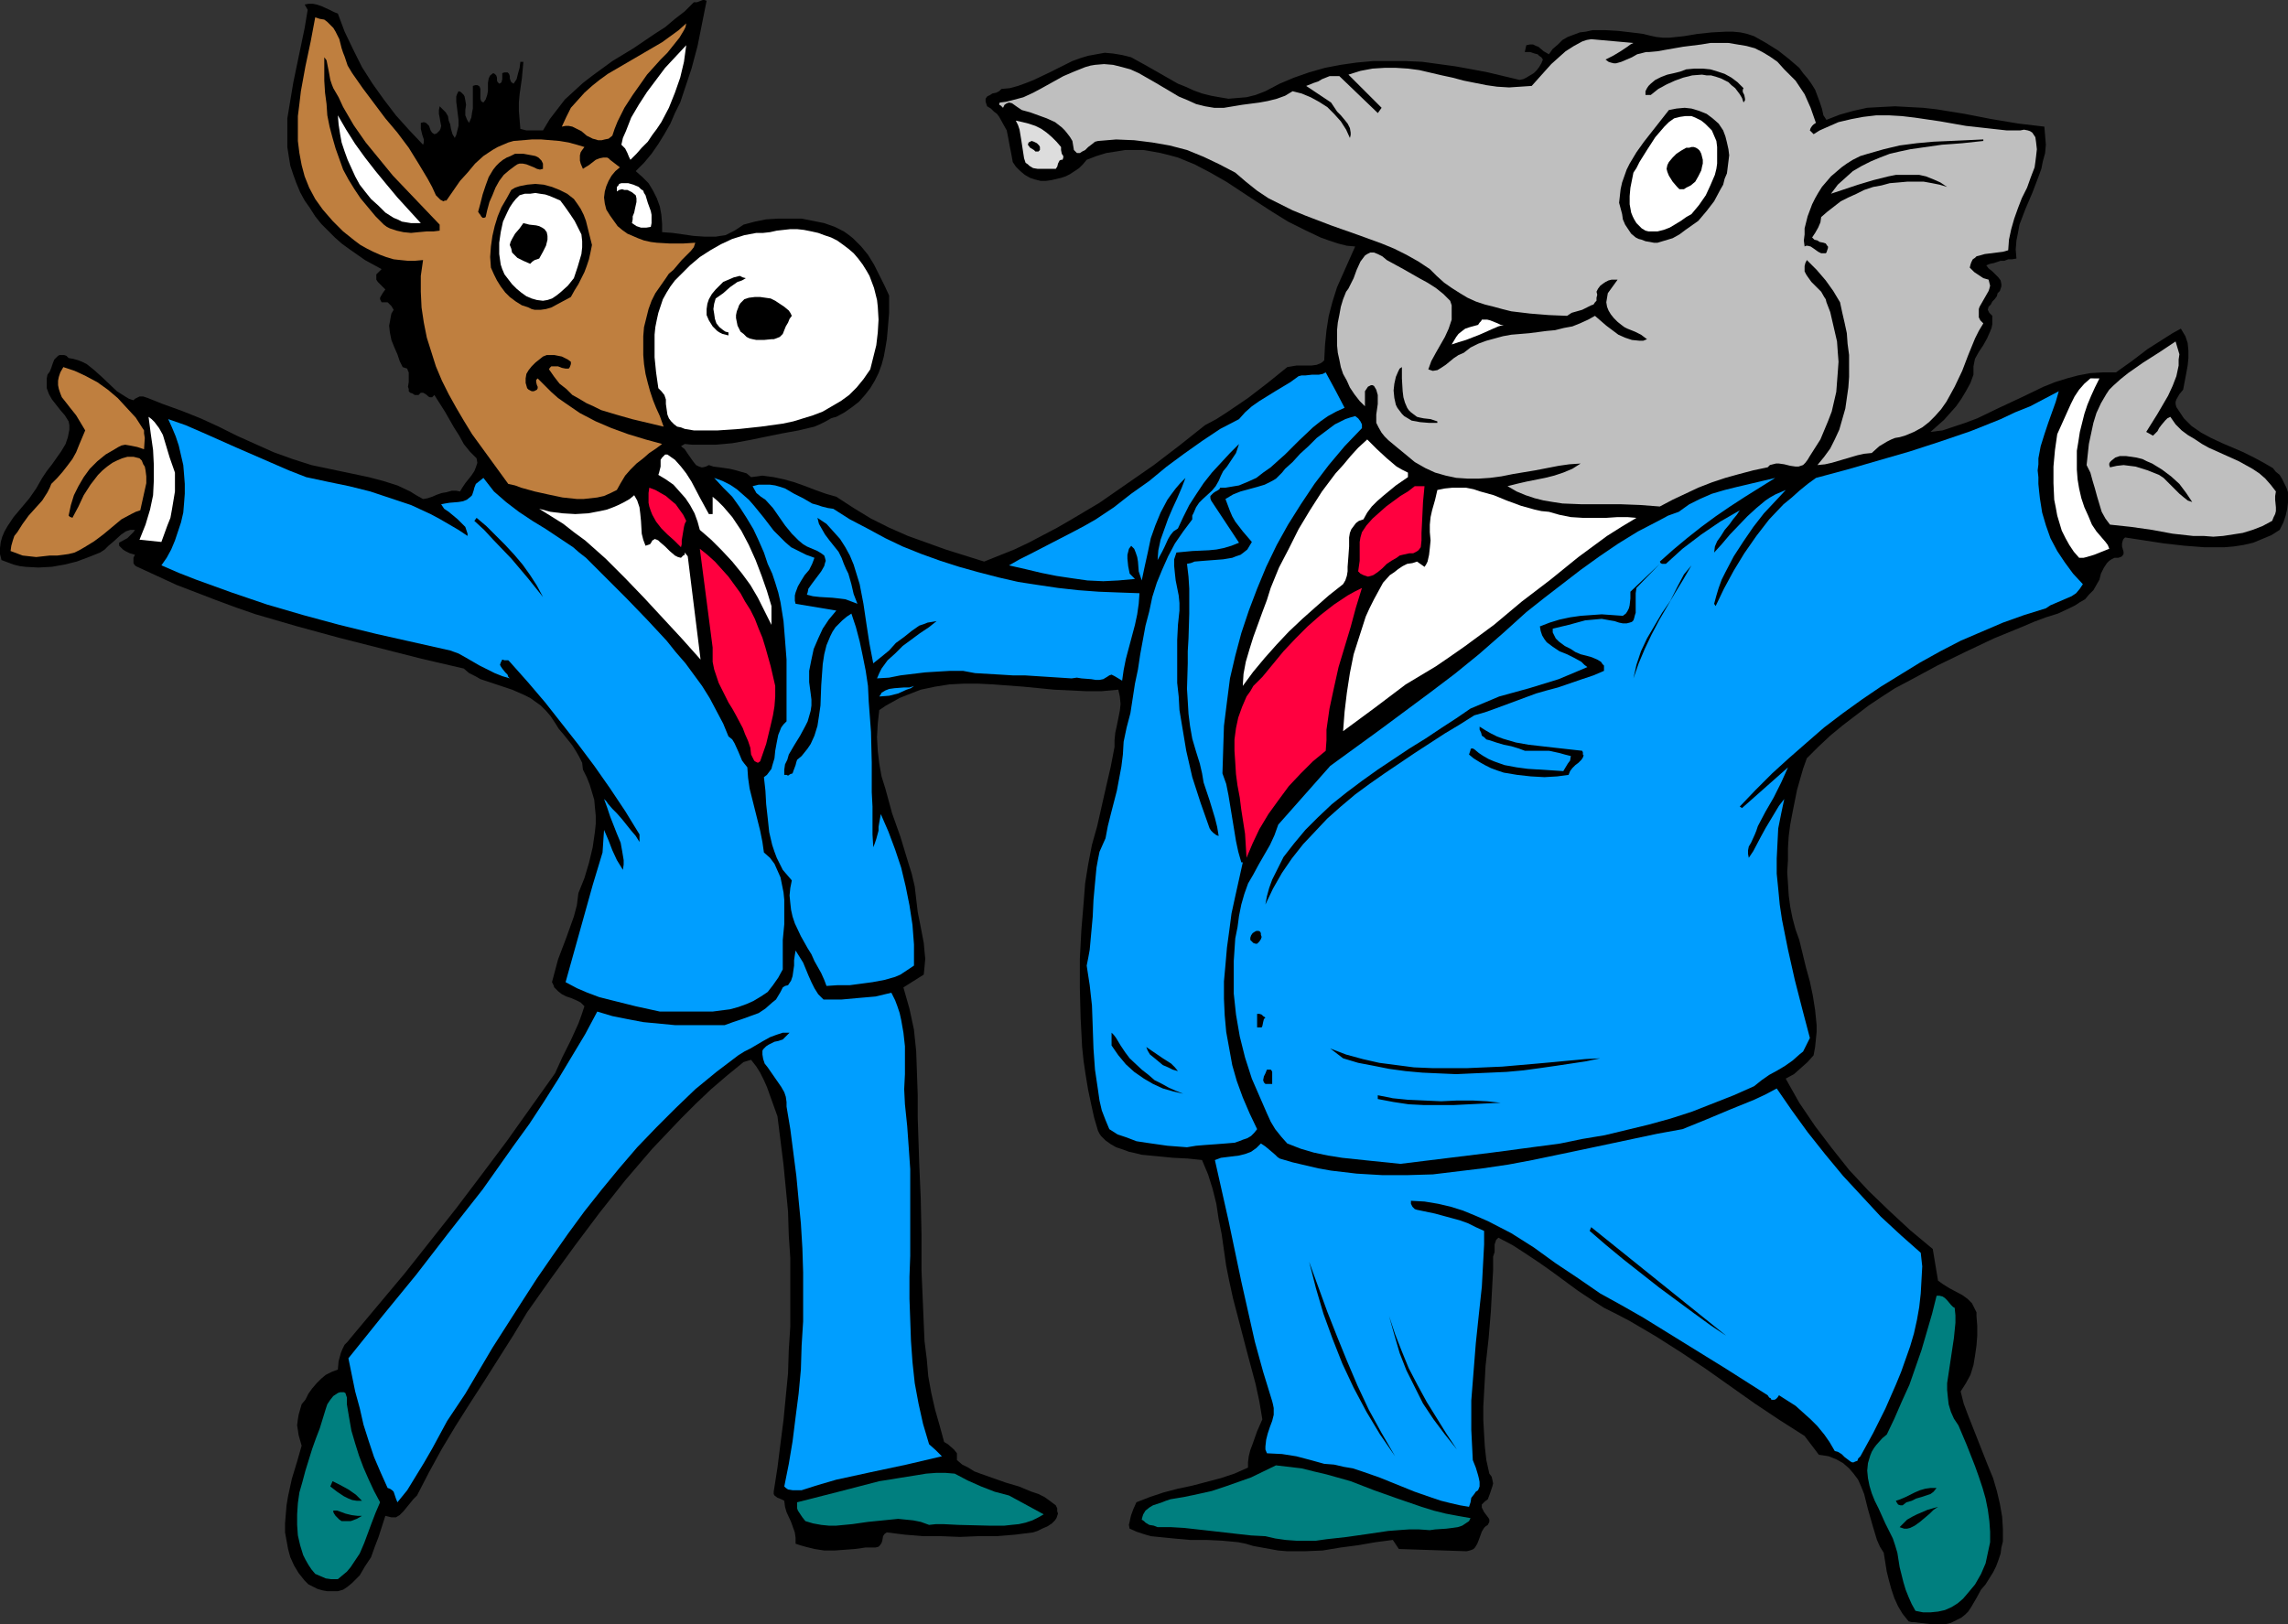 <?xml version="1.0" encoding="UTF-8" standalone="no"?>
<svg
   version="1.0"
   width="129.724mm"
   height="92.127mm"
   id="svg68"
   sodipodi:docname="Donkey &amp; Elephant 7.wmf"
   xmlns:inkscape="http://www.inkscape.org/namespaces/inkscape"
   xmlns:sodipodi="http://sodipodi.sourceforge.net/DTD/sodipodi-0.dtd"
   xmlns="http://www.w3.org/2000/svg"
   xmlns:svg="http://www.w3.org/2000/svg">
  <rect width="100%" height="100%" fill="#333333" stroke="none"/>
  <sodipodi:namedview
     id="namedview68"
     pagecolor="#ffffff"
     bordercolor="#000000"
     borderopacity="0.25"
     inkscape:showpageshadow="2"
     inkscape:pageopacity="0.0"
     inkscape:pagecheckerboard="0"
     inkscape:deskcolor="#d1d1d1"
     inkscape:document-units="mm" />
  <defs
     id="defs1">
    <pattern
       id="WMFhbasepattern"
       patternUnits="userSpaceOnUse"
       width="6"
       height="6"
       x="0"
       y="0" />
  </defs>
  <path
     style="fill:#000000;fill-opacity:1;fill-rule:evenodd;stroke:none"
     d="m 151.419,0.162 -0.97,4.847 -0.97,4.847 -1.293,4.847 -1.616,4.847 -0.808,2.424 -1.131,2.262 -0.97,2.262 -1.293,2.262 -1.293,2.1 -1.454,2.1 -1.616,1.939 -1.778,1.777 1.454,1.293 1.293,1.293 0.97,1.616 0.808,1.616 0.646,1.777 0.323,1.777 0.162,1.939 v 1.777 l 2.262,0.162 2.262,0.323 2.262,0.323 2.424,0.162 h 2.262 l 0.97,-0.162 1.131,-0.162 0.97,-0.485 0.97,-0.485 0.97,-0.646 0.97,-0.646 2.424,-0.646 2.424,-0.485 2.586,-0.162 h 2.424 2.586 l 2.424,0.485 2.424,0.485 2.262,0.808 0.97,0.485 0.97,0.485 1.131,0.808 0.808,0.646 1.778,1.777 1.454,1.777 1.293,2.1 1.131,2.262 1.131,2.262 0.97,2.1 v 3.716 l -0.323,3.878 -0.162,1.777 -0.323,1.939 -0.323,1.777 -0.485,1.777 -0.646,1.777 -0.808,1.616 -0.97,1.616 -1.131,1.454 -1.293,1.454 -1.454,1.131 -1.616,1.131 -1.778,0.969 -0.646,0.162 -0.485,0.162 -1.131,0.646 -1.293,0.646 -1.131,0.485 -3.394,0.808 -3.555,0.646 -7.11,1.454 -3.555,0.646 -3.555,0.323 h -3.394 -1.616 l -1.616,-0.162 -0.808,0.485 0.808,0.646 0.646,0.969 1.131,1.616 0.646,0.808 0.323,0.162 0.323,0.162 0.485,0.162 h 0.323 l 0.646,-0.162 0.646,-0.323 0.97,0.323 1.293,0.162 2.262,0.323 1.293,0.323 1.131,0.323 1.131,0.323 0.97,0.808 1.293,-0.162 1.131,-0.162 2.424,0.323 2.262,0.485 2.262,0.646 2.262,0.808 2.101,0.808 2.262,0.808 2.262,0.646 3.717,2.424 3.717,2.262 3.878,1.939 4.04,1.777 4.04,1.454 4.04,1.454 8.242,2.585 3.232,-1.293 3.232,-1.293 3.07,-1.454 3.07,-1.616 3.07,-1.616 3.07,-1.777 5.979,-3.555 5.818,-4.039 5.818,-4.039 5.494,-4.201 5.494,-4.363 2.424,-1.293 2.262,-1.454 4.525,-3.07 4.202,-3.232 4.202,-3.393 0.97,-0.162 0.97,-0.162 h 1.131 1.131 0.97 l 1.131,-0.162 0.808,-0.323 0.485,-0.323 0.323,-0.323 0.162,-3.232 0.323,-3.232 0.485,-3.07 0.808,-3.07 0.97,-3.07 1.293,-2.908 1.293,-2.908 1.293,-2.908 -1.778,-0.162 -1.939,-0.485 -1.939,-0.646 -1.778,-0.646 -3.394,-1.616 -3.555,-1.777 -3.394,-2.1 -3.232,-2.1 -6.626,-4.363 -3.394,-1.939 -3.394,-1.777 -3.555,-1.454 -1.778,-0.485 -1.939,-0.485 -1.778,-0.323 -1.939,-0.323 h -1.778 -2.101 l -1.939,0.323 -2.101,0.323 -2.101,0.646 -2.101,0.808 -0.808,0.969 -0.808,0.808 -0.97,0.646 -0.97,0.646 -0.97,0.485 -0.97,0.323 -2.101,0.485 -1.131,0.162 h -1.131 l -1.293,-0.323 -0.97,-0.323 -1.131,-0.646 -0.97,-0.808 -0.97,-0.969 -0.646,-0.969 -0.323,-1.777 -0.323,-1.616 -0.323,-1.777 -0.323,-1.616 -0.808,-1.454 -0.808,-1.454 -0.485,-0.646 -0.646,-0.485 -0.646,-0.646 -0.808,-0.485 -0.162,-0.485 -0.162,-0.485 V 21.49 21.166 l 0.323,-0.485 0.646,-0.323 0.485,-0.323 0.808,-0.162 0.646,-0.323 0.485,-0.485 1.778,-0.162 1.778,-0.485 1.778,-0.646 1.616,-0.646 3.394,-1.616 3.232,-1.616 1.616,-0.808 1.778,-0.646 1.616,-0.485 1.778,-0.323 1.778,-0.323 1.778,0.162 1.939,0.323 1.939,0.485 3.232,1.777 3.394,1.939 3.394,1.939 1.616,0.646 1.778,0.808 1.778,0.646 1.939,0.485 1.778,0.323 1.939,0.323 1.939,-0.162 1.939,-0.162 1.939,-0.485 2.101,-0.808 3.07,-1.616 3.07,-1.293 3.232,-1.131 3.394,-0.969 3.394,-0.646 3.394,-0.485 3.555,-0.323 h 3.555 3.394 l 3.555,0.162 3.555,0.485 3.555,0.485 3.555,0.646 3.394,0.646 3.394,0.808 3.394,0.808 0.808,-0.162 0.646,-0.323 0.808,-0.485 0.808,-0.485 0.646,-0.646 0.485,-0.646 0.485,-0.808 0.323,-0.808 -0.323,-0.485 -0.485,-0.323 -0.323,-0.323 -0.646,-0.162 -0.97,-0.323 h -1.131 l 0.323,-1.454 0.808,-0.162 h 0.646 l 0.646,0.323 0.485,0.162 1.131,0.969 1.131,0.646 0.808,-1.131 1.131,-0.969 0.97,-0.969 1.131,-0.646 1.293,-0.485 1.293,-0.485 1.293,-0.162 1.454,-0.323 h 2.747 l 2.747,0.162 2.747,0.323 2.586,0.323 1.293,0.323 1.454,0.323 1.454,0.162 h 1.454 l 3.07,-0.323 2.909,-0.485 3.07,-0.323 3.07,-0.162 h 1.454 l 1.616,0.162 1.454,0.323 1.454,0.485 2.586,1.454 2.586,1.616 2.262,1.777 2.262,1.939 0.808,1.131 0.97,1.131 0.808,1.131 0.808,1.293 0.485,1.293 0.485,1.293 0.485,1.454 0.323,1.454 0.646,0.969 2.909,-1.131 2.909,-0.808 2.909,-0.646 2.909,-0.162 3.07,-0.162 2.909,0.162 3.07,0.162 2.909,0.323 5.979,0.969 5.818,1.131 5.818,0.969 2.747,0.323 2.747,0.323 0.162,1.939 0.162,1.939 -0.162,1.777 -0.485,1.777 -0.323,1.616 -0.646,1.777 -1.293,3.393 -1.454,3.393 -1.293,3.393 -0.323,1.777 -0.323,1.616 -0.162,1.939 0.162,1.939 -0.97,0.162 h -0.808 l -0.808,0.323 h -0.808 l -1.454,0.485 -0.808,0.162 -0.808,0.323 0.485,0.646 0.808,0.646 1.293,1.293 0.485,0.646 0.162,0.808 v 0.485 l -0.162,0.485 -0.162,0.485 -0.485,0.485 -0.162,0.646 -0.485,0.646 -0.485,0.485 -0.323,0.646 -0.485,0.485 -0.162,0.646 0.162,0.323 0.162,0.323 0.162,0.162 0.485,0.485 v 0.808 0.969 l -0.162,0.808 -0.323,0.808 -0.646,1.454 -0.808,1.454 -0.97,1.454 -0.808,1.454 -0.162,0.808 -0.162,0.808 v 0.969 0.808 l -0.646,1.777 -0.97,1.777 -0.97,1.616 -1.131,1.616 -1.293,1.454 -1.293,1.454 -1.454,1.293 -1.454,1.293 2.586,-0.323 2.424,-0.808 2.424,-0.808 2.586,-0.969 4.686,-2.262 4.848,-2.262 4.686,-2.262 2.424,-0.969 2.586,-0.808 2.424,-0.646 2.586,-0.485 2.747,-0.162 h 2.747 l 3.394,-2.424 3.394,-2.585 3.555,-2.262 1.778,-1.131 1.778,-0.969 0.485,0.808 0.485,0.808 0.485,1.454 0.162,1.616 v 1.616 l -0.162,1.616 -0.323,1.777 -0.646,3.393 -0.808,0.969 -0.646,1.131 -0.162,0.485 v 0.485 l 0.162,0.646 0.323,0.485 0.646,0.969 0.646,0.969 0.808,0.808 0.808,0.808 2.101,1.454 2.101,1.131 2.424,1.131 2.262,0.969 2.262,0.969 2.262,1.131 2.101,1.131 1.939,1.131 0.646,0.808 0.808,0.646 0.485,0.808 0.485,0.969 0.485,0.969 0.323,0.969 v 0.969 1.293 l -0.162,1.293 -0.323,1.454 -0.485,1.454 -0.808,1.616 -1.778,1.131 -1.939,0.808 -1.939,0.808 -2.101,0.485 -2.101,0.323 -1.939,0.162 h -2.101 -2.262 l -4.202,-0.323 -4.363,-0.485 -4.202,-0.646 -4.202,-0.646 -0.323,0.323 -0.162,0.323 -0.162,0.646 v 0.646 l 0.323,1.131 v 0.485 l -0.323,0.485 -0.323,0.162 -0.485,0.162 h -0.808 l -0.646,0.323 -0.485,0.323 -0.485,0.485 -0.646,0.969 -0.646,1.293 -0.323,1.293 -0.646,1.131 -0.646,1.131 -0.97,0.969 -0.808,0.969 -1.131,0.646 -0.97,0.646 -1.293,0.646 -2.424,1.131 -2.586,0.808 -2.586,0.969 -2.262,0.969 -6.302,2.585 -6.141,2.908 -5.979,2.908 -5.979,3.232 -3.07,1.616 -2.747,1.777 -2.909,1.939 -2.747,2.1 -2.747,2.1 -2.747,2.262 -2.586,2.424 -2.424,2.424 -0.808,2.262 -0.646,2.262 -0.646,2.262 -0.485,2.424 -0.485,2.424 -0.485,2.585 -0.323,2.424 -0.162,2.585 v 2.585 l -0.162,2.585 0.162,2.424 0.162,2.585 0.323,2.424 0.485,2.424 0.646,2.424 0.808,2.262 1.454,5.978 0.808,2.908 0.646,3.07 0.485,3.07 0.323,3.232 v 1.454 l -0.162,1.616 -0.162,1.616 -0.323,1.777 -1.293,1.454 -1.454,1.293 -1.454,1.293 -1.778,0.969 2.909,5.17 3.394,5.009 3.555,4.686 3.717,4.686 4.202,4.524 4.363,4.201 4.525,4.201 4.848,4.039 1.131,6.786 1.131,0.808 1.293,0.808 2.747,1.454 1.131,0.808 0.97,0.969 0.323,0.646 0.323,0.646 0.323,0.646 v 0.808 l 0.162,2.1 v 2.1 l -0.162,2.1 -0.323,2.262 -0.323,1.939 -0.646,2.1 -0.97,1.777 -1.131,1.777 0.646,2.585 0.97,2.585 2.101,5.332 2.101,5.332 1.131,2.747 0.808,2.747 0.646,2.747 0.485,2.747 0.162,2.585 v 2.747 l -0.323,1.293 -0.162,1.293 -0.485,1.454 -0.485,1.293 -0.646,1.293 -0.808,1.293 -0.808,1.293 -0.97,1.131 -0.97,1.777 -1.131,1.939 -0.646,0.969 -0.646,0.646 -0.808,0.646 -0.97,0.485 -1.293,0.646 -1.293,0.323 h -1.293 -1.293 l -2.747,-0.323 -1.293,-0.162 h -0.485 l -0.646,-0.162 -1.293,-1.616 -0.97,-1.616 -0.808,-1.777 -0.646,-1.939 -0.485,-1.777 -0.485,-1.939 -0.646,-4.039 -0.808,-1.293 -0.646,-1.454 -0.485,-1.616 -0.485,-1.616 -0.97,-3.393 -0.808,-3.232 -0.646,-1.616 -0.646,-1.454 -0.97,-1.293 -0.97,-1.131 -1.293,-1.131 -1.454,-0.808 -0.808,-0.323 -0.808,-0.323 -0.97,-0.162 -1.131,-0.162 -3.07,-4.039 -5.333,-3.393 -5.333,-3.555 -10.504,-7.432 -5.333,-3.555 -5.333,-3.393 -5.494,-3.232 -2.747,-1.454 -2.909,-1.454 -2.747,-1.777 -2.909,-1.939 -5.494,-4.039 -2.747,-1.939 -2.909,-1.939 -2.747,-1.777 -3.07,-1.616 -0.485,0.485 -0.162,0.485 -0.162,0.485 v 1.616 l -0.162,0.485 -0.162,0.485 v 2.908 l -0.162,2.908 -0.323,5.978 -0.485,5.817 -0.646,5.817 -0.323,5.817 -0.162,2.908 v 2.908 l 0.162,2.908 0.162,2.747 0.323,2.908 0.646,2.908 0.485,0.646 0.162,0.646 0.162,0.808 -0.162,0.646 -0.485,1.454 -0.485,1.293 -0.646,0.485 -0.323,0.323 -0.323,0.323 v 0.323 0.323 l 0.162,0.323 0.323,0.646 0.485,0.646 0.485,0.646 0.162,0.323 v 0.485 l -0.162,0.323 -0.162,0.323 -0.485,0.323 -0.323,0.323 -0.485,0.808 -0.646,1.777 -0.323,0.808 -0.485,0.808 -0.323,0.323 -0.323,0.162 -0.485,0.162 -0.646,0.162 -14.544,-0.485 -1.293,-1.939 -3.717,0.485 -3.717,0.646 -3.717,0.485 -3.878,0.646 -3.878,0.162 h -3.717 l -1.939,-0.162 -1.778,-0.323 -1.778,-0.323 -1.778,-0.323 -1.616,-0.485 -1.616,-0.323 -3.394,-0.323 -3.394,-0.162 h -1.778 -1.778 l -3.555,-0.323 -3.232,-0.323 -1.616,-0.162 -1.616,-0.485 -1.454,-0.485 -1.454,-0.646 -0.162,-0.808 0.162,-0.646 0.162,-0.808 0.162,-0.646 0.485,-1.293 0.646,-1.454 2.909,-1.131 2.909,-0.969 3.07,-0.808 3.07,-0.646 3.07,-0.808 3.07,-0.808 2.909,-0.969 2.909,-1.293 v -1.131 l 0.162,-1.293 0.323,-1.293 0.485,-1.293 0.97,-2.747 1.131,-2.585 -0.646,-3.878 -0.808,-3.716 -1.939,-7.271 -1.939,-7.432 -0.97,-3.716 -0.808,-3.716 -0.646,-3.232 -0.485,-3.393 -0.485,-3.393 -0.646,-3.232 -0.485,-3.232 -0.808,-3.232 -0.97,-3.07 -1.293,-3.07 -3.07,-0.323 -3.232,-0.162 -6.626,-0.646 -1.293,-0.323 -1.454,-0.323 -1.293,-0.485 -1.454,-0.485 -1.131,-0.646 -1.131,-0.808 -0.97,-0.969 -0.323,-0.485 -0.323,-0.646 -0.808,-2.747 -0.646,-2.908 -0.646,-3.07 -0.485,-2.908 -0.485,-3.232 -0.323,-3.07 -0.323,-6.301 -0.162,-6.301 v -6.301 l 0.323,-6.14 0.485,-5.817 0.323,-4.201 0.646,-4.039 0.808,-4.201 1.131,-4.039 1.939,-8.563 0.97,-4.201 0.808,-4.201 v -1.454 l 0.162,-1.616 0.323,-1.454 0.323,-1.616 0.323,-1.616 0.162,-1.454 -0.162,-1.616 -0.323,-1.454 -3.555,0.323 h -3.394 l -3.394,-0.162 -3.394,-0.162 -6.626,-0.646 -6.464,-0.485 -3.232,-0.162 h -3.07 l -3.07,0.162 -3.07,0.485 -3.07,0.646 -2.909,1.131 -1.616,0.646 -1.454,0.808 -1.454,0.808 -1.454,0.969 -0.323,2.908 -0.162,2.908 0.162,2.908 0.323,2.747 0.485,2.747 0.808,2.585 1.454,5.332 1.778,5.009 1.616,5.332 0.808,2.585 0.646,2.747 0.323,2.747 0.323,2.747 0.646,3.232 0.646,3.393 0.162,1.777 0.162,1.616 -0.162,1.777 -0.162,1.616 -4.363,2.747 0.646,2.262 0.646,2.262 0.485,2.262 0.485,2.262 0.485,4.686 0.162,4.686 0.162,4.686 v 4.847 l 0.162,4.847 0.162,5.009 0.323,7.432 0.162,7.594 v 7.756 l 0.323,7.594 0.162,3.878 0.162,3.716 0.485,3.878 0.323,3.716 0.646,3.555 0.808,3.555 0.97,3.393 0.97,3.555 0.808,0.485 1.293,1.131 0.646,0.808 v 1.454 l 1.131,0.969 1.293,0.646 1.293,0.808 1.293,0.485 2.747,0.969 2.747,0.969 2.747,0.808 2.747,1.131 1.454,0.485 1.293,0.646 1.131,0.808 1.293,0.969 0.323,0.646 v 0.646 l 0.162,0.485 -0.162,0.485 -0.162,0.485 -0.323,0.485 -0.646,0.646 -0.97,0.646 -1.131,0.485 -0.97,0.485 -0.97,0.323 -3.878,0.485 -4.04,0.323 h -3.878 l -3.878,0.162 -4.04,-0.162 h -3.878 l -3.878,-0.323 -3.878,-0.485 -0.485,0.323 -0.323,0.485 -0.162,0.969 -0.162,0.485 -0.323,0.485 -0.323,0.323 -0.646,0.162 h -2.101 l -2.262,0.323 -4.363,0.323 h -2.262 l -2.101,-0.323 -1.939,-0.485 -1.131,-0.323 -0.97,-0.323 v -1.293 l -0.162,-1.131 -0.808,-2.262 -0.97,-2.1 -0.323,-1.131 -0.162,-1.293 -0.646,-0.323 -0.808,-0.323 -0.646,-0.485 -0.162,-0.323 v -0.485 l 0.808,-5.17 0.646,-5.17 0.646,-5.009 0.485,-5.009 0.485,-5.009 0.162,-5.009 0.323,-5.009 v -4.847 -5.009 -4.847 l -0.323,-4.847 -0.162,-5.17 -0.485,-5.009 -0.485,-5.009 -0.646,-5.17 -0.646,-5.17 -2.262,-6.301 -0.646,-1.454 -0.808,-1.616 -0.808,-1.293 -1.131,-1.454 -1.616,0.485 -3.555,2.908 -3.394,2.908 -3.232,3.07 -3.232,3.232 -3.07,3.232 -3.07,3.232 -2.909,3.393 -2.909,3.393 -5.494,6.948 -5.333,7.109 -5.171,7.109 -5.01,7.109 -2.909,4.847 -3.07,4.847 -3.07,4.847 -3.232,5.009 -3.07,4.847 -2.909,4.847 -2.747,5.009 -2.586,5.009 -0.808,0.808 -0.646,0.808 -1.454,1.777 -0.808,0.808 -0.808,0.485 h -0.485 -0.485 l -0.646,-0.162 -0.646,-0.162 -1.454,4.524 -0.808,2.1 -0.808,2.262 -1.293,1.939 -1.131,1.939 -0.808,0.808 -0.808,0.808 -0.97,0.808 -0.97,0.646 -1.131,0.323 H 71.266 70.134 l -0.97,-0.162 -1.131,-0.323 -0.97,-0.485 -0.97,-0.485 -0.808,-0.808 -1.293,-1.616 -0.97,-1.616 -0.808,-1.777 -0.485,-1.777 -0.323,-1.777 -0.323,-1.777 v -1.939 l 0.162,-1.939 0.162,-1.939 0.323,-1.939 0.808,-3.716 1.131,-3.716 0.97,-3.393 -0.323,-1.131 -0.323,-1.131 -0.162,-1.131 -0.162,-0.969 0.162,-1.293 0.162,-0.969 0.323,-1.131 0.323,-1.131 0.808,-0.969 0.646,-1.293 0.808,-1.131 0.97,-1.131 0.97,-0.969 0.97,-0.808 1.293,-0.646 1.293,-0.485 0.162,-1.777 0.485,-1.777 0.323,-0.808 0.485,-0.969 0.646,-0.646 0.646,-0.808 5.818,-6.948 5.818,-6.948 5.494,-6.948 5.494,-6.948 5.494,-7.271 5.333,-7.109 5.171,-7.271 5.171,-7.271 1.616,-3.555 1.778,-3.555 1.616,-3.555 0.646,-1.777 0.646,-1.939 -0.808,-0.808 -0.97,-0.485 -1.131,-0.485 -0.97,-0.323 -0.97,-0.485 -0.808,-0.646 -0.808,-0.808 -0.162,-0.485 -0.323,-0.646 0.646,-2.424 0.646,-2.424 1.778,-4.686 0.808,-2.262 0.808,-2.262 0.646,-2.424 0.323,-2.585 1.293,-3.232 0.97,-3.232 0.808,-3.393 0.485,-3.393 0.162,-1.616 v -1.777 l -0.162,-1.616 -0.162,-1.777 -0.485,-1.616 -0.485,-1.616 -0.646,-1.616 -0.808,-1.616 -0.162,-1.454 -0.646,-1.293 -0.646,-1.131 -0.808,-1.293 -1.939,-2.424 -0.97,-1.131 -0.808,-1.293 -0.97,-1.454 -0.97,-1.131 -1.131,-1.131 -1.131,-0.808 -1.131,-0.808 -1.293,-0.646 -2.586,-1.131 -5.333,-1.777 -1.454,-0.485 -1.131,-0.646 -1.293,-0.646 -1.131,-0.969 -9.05,-2.1 -8.888,-2.262 -8.888,-2.262 -8.888,-2.424 -8.888,-2.585 -4.202,-1.454 -4.363,-1.616 -4.202,-1.616 -4.202,-1.616 -4.202,-1.939 -4.202,-1.939 -0.323,-0.162 -0.323,-0.323 -0.162,-0.323 v -0.323 -0.808 l 0.323,-0.646 -1.131,-0.323 -0.97,-0.485 -0.485,-0.323 -0.485,-0.485 -0.323,-0.323 v -0.646 l 1.778,-0.969 0.808,-0.808 0.485,-0.485 0.323,-0.485 h -0.485 -0.485 l -0.97,0.323 -0.97,0.646 -1.778,1.616 -0.97,0.808 -0.808,0.808 -0.97,0.646 -2.424,0.969 -2.586,0.969 -2.586,0.646 -2.747,0.485 -2.909,0.162 L 5.494,121.505 4.202,121.343 2.909,121.02 1.616,120.535 0.323,120.05 0,118.758 v -1.293 l 0.162,-1.293 0.323,-1.131 0.485,-1.131 0.646,-1.131 1.293,-1.939 3.394,-4.039 1.454,-2.1 0.646,-1.131 0.646,-1.131 0.97,-1.454 1.131,-1.454 1.939,-2.747 0.97,-1.616 0.485,-1.454 0.162,-0.808 0.162,-0.808 v -0.969 l -0.162,-0.808 -0.808,-1.293 -0.97,-1.131 -1.778,-2.262 -0.646,-1.131 -0.485,-1.293 v -0.646 -0.646 -0.808 l 0.162,-0.808 0.485,-0.646 0.323,-0.808 0.323,-0.969 0.323,-0.808 0.646,-0.646 0.162,-0.162 0.323,-0.162 h 0.485 0.485 l 0.485,0.162 0.485,0.485 0.97,0.162 1.131,0.323 0.808,0.323 0.97,0.485 1.616,1.293 1.616,1.454 3.232,3.07 1.778,1.131 0.808,0.485 0.97,0.323 0.323,-0.323 0.323,-0.162 0.646,-0.323 h 0.808 l 0.97,0.323 1.616,0.646 0.808,0.323 0.808,0.323 4.04,1.454 4.04,1.616 3.878,1.777 3.878,1.939 7.918,3.555 4.04,1.454 4.04,1.293 6.141,1.293 6.141,1.293 3.07,0.808 3.07,0.969 2.747,1.293 1.293,0.808 1.454,0.808 0.97,-0.162 0.97,-0.323 1.131,-0.485 0.97,-0.323 0.97,-0.162 1.131,-0.323 h 0.97 l 0.808,0.162 0.485,-0.808 0.646,-0.969 1.293,-1.616 0.646,-0.969 0.323,-0.808 0.323,-0.969 -0.162,-0.969 -1.454,-1.454 -1.293,-1.616 -0.97,-1.777 -1.131,-1.777 -1.939,-3.393 -1.131,-1.777 -1.131,-1.777 -0.323,0.323 -0.162,0.162 h -0.485 l -0.323,-0.162 -0.323,-0.323 -0.485,-0.323 -0.323,-0.162 h -0.485 l -0.162,0.162 -0.323,0.323 H 88.88 l -0.485,-0.323 -0.485,-0.162 -0.323,-0.323 v -0.485 l -0.162,-0.485 0.162,-0.969 v -1.131 -0.969 l -0.162,-0.323 -0.162,-0.485 -0.485,-0.162 -0.485,-0.162 -0.646,-1.293 -0.485,-1.454 -0.646,-1.454 -0.646,-1.616 -0.323,-1.616 -0.162,-1.454 0.162,-0.808 0.162,-0.969 0.162,-0.808 0.485,-0.808 -0.485,-0.808 -0.323,-0.323 -0.485,-0.485 h -1.293 l -0.162,-0.323 -0.162,-0.323 v -0.323 l 0.162,-0.323 0.485,-0.808 0.485,-0.646 -0.646,-0.646 -0.646,-0.646 -0.323,-0.323 -0.323,-0.485 v -0.485 -0.646 l 1.131,-1.131 -1.778,-0.969 -1.778,-0.969 -1.616,-1.131 -1.616,-1.131 -1.778,-1.293 -1.454,-1.293 -1.454,-1.454 -1.454,-1.454 -1.293,-1.616 -1.131,-1.777 -1.131,-1.616 -0.97,-1.777 -0.808,-1.939 -0.646,-1.777 -0.646,-1.939 -0.323,-1.939 -0.323,-2.1 v -2.1 -1.939 -2.1 l 0.646,-3.878 0.646,-3.878 1.616,-7.756 0.808,-3.878 0.646,-3.878 -0.646,-1.131 0.808,-0.162 h 0.97 l 0.808,0.162 0.97,0.323 1.778,0.808 0.97,0.485 0.808,0.323 1.454,3.878 1.778,3.716 1.939,3.878 2.262,3.555 2.424,3.393 2.586,3.393 2.909,3.232 2.909,3.07 0.162,-0.485 v -0.646 l -0.323,-0.969 -0.323,-1.293 v -0.646 -0.646 l 0.646,-0.162 0.485,0.162 0.323,0.323 0.323,0.323 0.162,0.485 0.162,0.485 0.323,0.485 0.485,0.323 0.485,-0.162 0.323,-0.323 0.323,-0.323 0.162,-0.323 0.162,-0.646 -0.162,-0.808 -0.162,-0.969 -0.162,-0.808 V 23.59 l 0.162,-0.808 0.646,0.646 0.646,0.646 0.485,0.808 0.162,0.969 0.323,0.808 0.162,0.969 0.323,1.131 0.485,0.808 0.323,-0.646 0.162,-0.646 0.323,-1.293 v -1.293 l -0.162,-1.293 -0.162,-1.293 -0.162,-1.293 v -1.131 l 0.162,-0.485 0.323,-0.646 0.485,0.162 0.323,0.323 0.323,0.323 0.162,0.323 0.162,0.808 0.162,0.969 -0.162,1.131 v 1.131 l 0.323,0.808 0.162,0.323 0.323,0.485 0.485,-1.131 0.162,-1.131 0.162,-0.808 V 21.49 20.52 19.551 18.42 l 0.485,-0.162 h 0.485 l 0.323,0.162 0.162,0.162 0.162,0.485 v 0.808 0.646 0.646 l 0.162,0.485 0.162,0.162 0.323,0.162 0.485,-0.646 0.323,-0.969 0.162,-0.808 v -1.777 l 0.162,-0.969 0.323,-0.646 0.646,-0.485 0.323,0.162 0.323,0.323 0.162,0.485 v 0.323 0.323 l 0.162,0.323 0.323,0.323 0.323,-0.162 0.162,-0.162 0.162,-0.646 v -0.646 -0.646 l 0.485,-0.162 h 0.162 0.323 0.162 l 0.323,0.323 0.162,0.485 v 0.485 l 0.162,0.485 0.162,0.323 0.485,0.323 0.323,-0.485 0.323,-0.485 0.323,-1.293 0.323,-1.131 0.162,-1.293 h 0.646 l -0.162,1.777 -0.162,1.777 -0.485,3.393 -0.162,1.777 v 1.777 l 0.162,1.939 0.162,1.939 0.646,0.162 0.646,0.162 h 1.293 1.131 1.131 l 1.454,-2.424 1.616,-2.1 1.616,-2.1 1.939,-1.777 1.939,-1.777 2.101,-1.616 4.202,-3.07 4.525,-2.747 4.525,-3.07 2.262,-1.454 2.101,-1.777 2.101,-1.616 1.939,-1.939 h 0.646 L 150.611,0 h 0.323 z"
     id="path1" />
  <path
     style="fill:#bf7f3f;fill-opacity:1;fill-rule:evenodd;stroke:none"
     d="m 75.467,15.673 2.262,3.232 2.424,3.232 2.424,3.232 2.586,3.07 2.424,3.232 2.101,3.393 1.939,3.232 0.97,1.777 0.808,1.777 0.485,0.485 0.485,0.485 0.646,0.323 0.323,-0.162 h 0.323 l 2.909,-4.201 1.616,-1.777 1.616,-1.939 1.778,-1.616 1.939,-1.293 1.131,-0.646 1.131,-0.485 1.131,-0.485 1.131,-0.323 1.939,-0.162 1.939,-0.162 h 2.101 l 1.939,0.162 1.939,0.162 1.939,0.323 1.778,0.485 1.616,0.485 -0.485,0.646 -0.323,0.485 -0.162,0.646 v 0.485 0.646 l 0.162,0.646 0.485,1.131 0.485,-0.323 0.808,-0.485 1.454,-1.131 0.808,-0.323 0.808,-0.162 h 0.808 l 0.323,0.162 0.323,0.323 2.101,1.616 -0.97,0.808 -0.808,0.969 -0.646,1.131 -0.485,1.131 -0.323,1.131 -0.162,1.293 0.162,1.293 0.323,1.293 0.808,1.293 0.808,1.131 0.808,1.131 0.97,0.808 1.131,0.808 1.131,0.485 1.131,0.485 1.293,0.485 1.454,0.323 1.293,0.162 2.747,0.162 h 2.909 l 2.586,-0.162 -0.323,0.969 -0.646,0.808 -0.97,0.969 -0.97,0.969 -1.778,2.1 -0.97,0.808 -0.646,0.969 -1.131,1.616 -1.131,1.616 -0.808,1.616 -0.646,1.777 -0.485,1.939 -0.485,1.939 -0.162,1.939 v 1.939 2.1 l 0.162,1.939 0.323,2.1 0.485,1.939 0.485,1.777 0.646,1.939 0.646,1.616 0.808,1.777 0.808,2.262 -3.394,-0.808 -3.394,-0.808 -3.394,-0.969 -3.232,-0.969 -1.616,-0.808 -1.454,-0.646 -1.616,-0.969 -1.454,-0.808 -1.293,-1.293 -1.454,-1.131 -1.131,-1.454 -1.131,-1.616 0.162,-0.323 0.323,-0.323 h 0.162 0.485 0.808 l 0.808,0.323 0.808,0.162 h 0.323 0.323 l 0.162,-0.162 0.162,-0.323 0.162,-0.485 v -0.485 l -0.646,-0.485 -0.646,-0.323 -0.646,-0.323 -0.808,-0.162 -0.808,-0.162 h -0.808 -0.808 l -0.808,0.323 -0.808,0.646 -0.808,0.646 -0.808,0.808 -0.646,0.808 -0.485,0.808 -0.162,0.969 v 0.969 l 0.323,1.131 0.323,0.323 0.323,0.162 0.323,0.162 h 0.485 l 0.323,-0.162 0.323,-0.162 0.162,-0.323 V 82.888 l -0.162,-0.323 -0.162,-0.646 v -0.485 l 0.323,-0.323 1.454,1.454 1.454,1.454 1.454,1.293 1.616,1.131 3.07,2.1 3.394,1.777 3.394,1.454 3.555,1.293 3.717,1.131 3.555,0.969 -1.293,0.969 -1.454,0.969 -1.293,1.131 -1.454,1.131 -1.293,1.293 -1.131,1.293 -0.97,1.616 -0.808,1.454 -1.293,0.646 -1.454,0.646 -1.454,0.323 -1.454,0.162 -1.454,0.162 h -1.454 l -3.07,-0.323 -3.07,-0.646 -2.909,-0.646 -2.909,-0.808 -1.293,-0.485 -1.454,-0.323 -3.878,-5.332 -3.878,-5.332 -1.778,-2.908 -1.616,-2.747 -1.616,-2.908 -1.454,-2.908 -1.293,-3.07 -0.97,-3.07 -0.97,-3.07 -0.646,-3.232 -0.485,-3.232 -0.162,-3.393 v -3.393 l 0.485,-3.393 -1.778,0.162 H 87.426 L 85.81,55.743 84.355,55.582 82.739,55.097 81.446,54.612 79.992,53.966 78.699,53.32 77.245,52.512 75.952,51.543 73.528,49.604 71.266,47.342 69.165,44.918 68.357,43.787 67.549,42.656 66.256,40.232 65.286,37.809 64.64,35.385 l -0.485,-2.585 -0.323,-2.585 v -2.585 -2.747 l 0.323,-2.585 0.323,-2.747 0.97,-5.332 1.131,-5.332 0.97,-5.17 0.97,0.323 0.97,0.162 0.646,0.485 0.646,0.646 0.646,0.646 0.485,0.808 0.808,1.616 0.485,1.939 0.323,0.969 0.323,0.808 0.646,1.939 0.485,0.808 z"
     id="path2" />
  <path
     style="fill:#bf7f3f;fill-opacity:1;fill-rule:evenodd;stroke:none"
     d="m 147.056,5.009 -0.162,0.808 -0.323,0.646 -0.97,1.616 -1.293,1.616 -1.293,1.616 -1.454,1.454 -1.454,1.616 -1.454,1.616 -1.131,1.616 -1.939,2.747 -1.778,2.747 -1.454,2.908 -0.646,1.616 -0.485,1.454 -0.808,0.646 -0.808,0.162 -0.646,0.162 h -0.808 l -0.485,-0.162 -0.646,-0.162 -1.293,-0.646 -1.131,-0.969 -1.293,-0.646 -0.646,-0.323 -0.808,-0.162 h -0.646 l -0.808,0.162 0.97,-2.1 0.97,-1.939 1.454,-1.616 1.454,-1.616 1.616,-1.454 1.616,-1.293 1.778,-1.293 1.939,-1.131 3.878,-2.262 3.878,-2.262 1.939,-1.131 1.778,-1.293 1.778,-1.293 z"
     id="path3" />
  <path
     style="fill:#bfbfbf;fill-opacity:1;fill-rule:evenodd;stroke:none"
     d="m 350.025,9.21 -0.646,0.323 -0.646,0.485 -1.454,0.969 -1.616,0.969 -1.616,0.808 0.646,0.485 0.485,0.162 0.646,0.162 h 0.485 l 1.131,-0.323 1.131,-0.485 1.131,-0.485 1.131,-0.646 1.293,-0.323 0.646,-0.162 h 0.646 l 1.778,-0.162 1.778,-0.323 3.717,-0.646 3.878,-0.485 1.939,-0.323 h 1.939 1.939 l 1.939,0.323 1.939,0.323 1.778,0.485 1.616,0.808 1.616,0.969 1.616,1.131 1.454,1.616 1.293,1.293 1.131,1.131 0.97,1.454 0.97,1.454 0.646,1.454 0.646,1.454 1.131,3.232 -0.485,0.323 -0.323,0.323 -0.323,0.485 -0.162,0.485 0.808,0.808 1.293,-0.808 1.454,-0.646 2.586,-1.131 2.747,-0.646 2.586,-0.485 2.747,-0.323 h 2.747 l 2.747,0.162 2.747,0.323 5.494,0.808 5.494,0.969 5.818,0.646 2.909,0.323 h 2.909 l 0.808,-0.162 0.808,0.162 0.485,0.162 0.485,0.323 0.323,0.485 0.323,0.485 0.162,1.131 0.162,1.454 -0.162,1.454 -0.162,1.293 -0.162,1.131 -0.808,2.1 -0.808,2.262 -1.131,2.262 -0.808,2.1 -0.808,2.262 -0.646,2.262 -0.485,2.262 -0.162,2.262 -1.131,0.323 -1.293,0.162 -1.293,0.162 -1.293,0.162 -1.131,0.323 -0.646,0.162 -0.323,0.323 -0.485,0.323 -0.323,0.646 -0.162,0.485 -0.162,0.646 0.97,0.969 0.97,0.646 0.97,0.646 1.131,0.323 0.162,0.646 0.162,0.646 -0.162,0.646 -0.162,0.485 -0.646,1.131 -0.646,1.131 -0.646,1.131 -0.162,0.485 v 0.485 0.646 0.646 l 0.323,0.646 0.646,0.646 -0.97,1.616 -0.808,1.616 -1.454,3.555 -1.293,3.393 -1.616,3.393 -0.97,1.777 -0.808,1.454 -1.131,1.616 -1.293,1.454 -1.293,1.293 -1.454,1.131 -1.778,0.969 -1.939,0.808 -1.131,0.323 -0.97,0.162 -0.808,0.323 -0.97,0.485 -1.616,0.969 -1.616,1.454 -1.616,0.162 -1.454,0.323 -5.494,1.616 -1.454,0.323 -1.616,0.162 1.454,-1.777 1.293,-1.777 0.97,-1.939 0.97,-2.1 0.646,-2.262 0.646,-2.262 0.323,-2.262 0.323,-2.262 0.162,-2.262 V 78.364 76.102 l -0.323,-2.424 -0.162,-2.262 -0.485,-2.262 -0.485,-2.1 -0.485,-2.262 -1.454,-2.424 -1.616,-2.262 -1.939,-2.262 -2.101,-2.1 -0.323,0.646 -0.162,0.646 v 0.646 0.485 l 0.323,0.646 0.323,0.485 0.808,1.131 0.97,0.969 1.131,1.131 0.646,1.131 0.323,0.485 0.162,0.646 0.808,2.1 0.485,2.1 0.485,2.1 0.485,2.1 0.162,2.262 0.162,2.1 -0.162,2.262 -0.162,2.1 -0.162,2.1 -0.485,2.1 -0.485,2.1 -0.808,2.1 -0.808,1.939 -0.808,1.939 -1.131,1.777 -1.131,1.777 -0.485,0.808 -0.485,0.646 -0.485,0.485 -0.485,0.162 -0.485,0.162 h -0.646 l -1.131,-0.162 -1.293,-0.323 -1.131,-0.162 h -0.646 l -0.646,0.162 -0.646,0.162 -0.485,0.485 -3.07,0.646 -3.07,0.808 -2.909,0.808 -2.909,0.969 -2.909,1.131 -2.747,1.293 -2.747,1.293 -2.747,1.454 -4.202,-0.323 -4.202,-0.162 h -8.403 l -4.04,-0.162 -2.101,-0.323 -1.939,-0.323 -1.939,-0.485 -1.939,-0.646 -1.939,-0.808 -1.939,-1.131 1.939,-0.485 2.101,-0.485 4.04,-0.808 1.939,-0.485 1.939,-0.646 1.939,-0.808 1.778,-1.131 -2.424,0.162 -2.262,0.323 -5.01,0.969 -4.848,0.808 -2.424,0.485 -2.424,0.323 -2.424,0.162 h -2.424 l -2.424,-0.162 -2.262,-0.485 -2.262,-0.646 -2.101,-0.969 -1.131,-0.646 -1.131,-0.646 -0.97,-0.808 -0.97,-0.808 -1.778,-1.454 -1.939,-1.616 -0.808,-0.808 -0.646,-0.808 -0.646,-1.131 -0.485,-0.969 V 89.836 88.866 l 0.162,-1.131 0.162,-1.131 v -0.969 -0.969 l -0.323,-1.131 -0.485,-0.808 -0.323,-0.162 h -0.323 l -0.646,0.323 -0.323,0.485 -0.323,0.485 v 3.232 l -1.131,-1.131 -1.131,-1.454 -0.97,-1.454 -0.646,-1.454 -0.808,-1.454 -0.485,-1.454 -0.323,-1.616 -0.323,-1.454 -0.162,-1.616 v -1.616 -1.616 l 0.162,-1.616 0.323,-1.616 0.323,-1.777 0.485,-1.616 0.646,-1.616 0.485,-0.646 0.323,-0.646 0.808,-1.616 0.646,-1.777 0.808,-1.777 0.485,-0.646 0.485,-0.646 0.485,-0.323 0.646,-0.323 h 0.808 l 0.808,0.323 0.97,0.485 0.97,0.808 3.555,1.939 3.394,1.939 1.778,0.969 1.778,1.131 1.616,1.293 1.454,1.454 0.323,0.969 v 1.131 0.969 0.969 l -0.646,1.939 -0.808,1.777 -1.939,3.393 -0.97,1.777 -0.646,1.777 0.485,0.162 0.485,0.162 0.97,-0.162 0.808,-0.485 0.97,-0.646 1.778,-1.454 0.97,-0.646 1.131,-0.485 1.454,-1.131 1.616,-0.808 1.778,-0.646 1.778,-0.485 1.778,-0.485 1.778,-0.323 3.878,-0.323 3.717,-0.485 1.778,-0.162 1.939,-0.485 1.778,-0.323 1.616,-0.646 1.778,-0.808 1.454,-0.808 2.424,2.1 1.293,0.969 1.293,0.969 1.454,0.646 1.454,0.485 1.616,0.162 h 0.808 l 0.808,-0.323 -0.646,-0.485 -0.646,-0.485 -1.293,-0.646 -0.808,-0.323 -0.808,-0.323 -0.646,-0.323 -0.646,-0.485 -0.808,-0.646 -0.808,-0.808 -0.646,-0.808 -0.485,-0.808 -0.323,-0.808 -0.162,-0.969 0.162,-0.969 0.162,-0.969 2.101,-2.908 h -0.646 -0.646 l -0.646,0.162 -0.646,0.323 -0.485,0.323 -0.646,0.485 -0.485,0.646 -0.323,0.646 0.162,0.646 -0.162,0.646 v 0.646 l -0.323,0.323 -0.323,0.485 -0.485,0.162 -0.97,0.485 -0.97,0.485 -1.131,0.323 -1.131,0.323 -0.97,0.646 -3.878,-0.162 -4.04,-0.323 -4.04,-0.485 -1.939,-0.485 -1.778,-0.485 -1.939,-0.485 -1.939,-0.646 -1.778,-0.808 -1.616,-0.969 -1.778,-1.131 -1.616,-1.131 -1.616,-1.454 -1.454,-1.454 -2.424,-1.616 -2.586,-1.454 -2.586,-1.293 -2.747,-1.131 -5.333,-1.939 -2.747,-0.969 -2.747,-0.969 -5.494,-2.1 -2.747,-1.131 -2.586,-1.293 -2.586,-1.293 -2.424,-1.616 -2.424,-1.939 -2.262,-1.939 -3.394,-1.777 -3.394,-1.616 -3.555,-1.454 -3.717,-0.969 -3.717,-0.646 -3.878,-0.485 -3.878,-0.162 -3.878,0.323 -0.646,0.162 -0.808,0.646 -0.646,0.485 -0.646,0.646 -0.646,0.323 -0.485,0.323 h -0.323 -0.323 l -0.323,-0.323 -0.323,-0.323 -0.162,-0.969 -0.162,-0.969 -0.485,-0.808 -0.485,-0.646 -0.646,-0.808 -0.646,-0.646 -1.454,-1.131 -1.778,-0.808 -1.778,-0.646 -1.778,-0.646 -1.778,-0.485 -0.97,-0.646 -1.131,-0.808 -0.646,-0.162 -0.485,0.162 -0.485,0.323 -0.162,0.323 -0.162,0.323 -0.162,-0.162 -0.323,-0.323 -0.323,-0.162 v -0.323 l 0.162,-0.162 1.293,-0.162 1.293,-0.323 2.424,-0.646 2.101,-0.969 2.101,-1.131 4.363,-2.424 2.262,-0.969 2.424,-0.969 1.131,-0.323 0.97,-0.162 1.939,-0.162 1.939,0.162 1.939,0.485 1.778,0.485 1.778,0.808 3.394,1.939 3.555,2.1 1.616,0.969 1.939,0.808 1.778,0.808 1.939,0.485 1.939,0.323 h 2.101 l 3.878,-0.646 3.717,-0.485 1.778,-0.323 1.939,-0.485 1.778,-0.646 1.616,-0.969 1.939,0.485 1.939,0.808 1.778,0.969 1.778,1.131 1.454,1.454 1.454,1.616 1.131,1.777 0.808,1.777 0.162,-0.646 V 28.437 l -0.162,-0.969 -0.485,-0.969 -0.646,-0.808 -0.808,-0.969 -0.808,-0.808 -0.646,-0.969 -0.646,-0.969 -5.333,-3.555 0.808,-0.323 0.808,-0.323 0.97,-0.323 0.808,-0.485 0.808,-0.323 0.808,-0.323 h 0.97 1.131 l 8.242,7.917 0.808,-1.131 -7.11,-7.109 2.586,-0.808 2.586,-0.485 2.586,-0.162 h 2.424 l 2.586,0.162 2.424,0.323 4.848,1.131 2.262,0.485 2.424,0.646 4.848,0.969 2.262,0.323 2.586,0.162 2.424,-0.162 2.424,-0.162 2.747,-3.07 1.454,-1.616 1.616,-1.454 1.454,-1.293 1.778,-1.131 1.778,-0.969 0.97,-0.323 0.97,-0.162 z"
     id="path4" />
  <path
     style="fill:#ffffff;fill-opacity:1;fill-rule:evenodd;stroke:none"
     d="m 135.097,34.254 -0.323,-0.646 -0.323,-0.808 -0.485,-0.969 -0.808,-0.808 0.323,-1.454 0.646,-1.454 1.131,-2.908 1.616,-2.747 1.778,-2.747 1.939,-2.585 1.939,-2.585 2.262,-2.424 2.262,-2.424 -0.485,3.555 -0.808,3.393 -1.131,3.232 -1.293,3.232 -1.616,3.07 -0.97,1.454 -0.97,1.293 -0.97,1.454 -1.293,1.293 -1.131,1.293 z"
     id="path5" />
  <path
     style="fill:#000000;fill-opacity:1;fill-rule:evenodd;stroke:none"
     d="m 71.427,18.904 1.131,1.939 0.97,2.1 2.262,3.878 2.586,3.716 2.909,3.555 2.909,3.555 3.232,3.393 3.394,3.555 3.394,3.555 v 1.293 l -1.293,0.162 h -1.454 l -1.778,0.162 -1.616,0.162 -1.616,-0.162 -1.454,-0.323 -1.454,-0.485 -0.646,-0.323 -0.646,-0.485 -1.778,-1.777 -1.616,-1.939 -1.616,-1.939 -1.293,-1.939 -1.293,-2.1 -1.131,-2.1 -0.808,-2.262 -0.808,-2.262 -0.646,-2.262 -0.646,-2.424 -0.485,-2.424 -0.162,-2.424 -0.323,-2.424 -0.162,-2.585 v -5.009 l 0.485,0.646 0.162,0.808 0.323,1.616 0.323,1.777 0.323,0.969 z"
     id="path6" />
  <path
     style="fill:#000000;fill-opacity:1;fill-rule:evenodd;stroke:none"
     d="m 373.619,18.904 -0.162,0.323 v 0.485 l 0.323,0.646 0.162,0.808 v 0.323 l -0.323,0.485 -0.323,-0.969 -0.485,-0.808 -0.485,-0.646 -0.485,-0.646 -0.808,-0.646 -0.646,-0.646 -1.616,-0.808 -0.97,-0.323 -1.131,-0.323 h -0.97 l -0.97,-0.162 -2.101,0.162 -1.939,0.485 -1.778,0.646 -1.778,0.808 -1.778,0.969 -1.616,1.293 h -1.131 v -0.808 l 0.323,-0.646 0.323,-0.485 0.485,-0.485 0.97,-0.808 1.293,-0.646 1.293,-0.485 1.454,-0.323 1.293,-0.323 1.293,-0.485 1.778,-0.162 h 1.778 l 1.616,0.162 1.616,0.485 1.454,0.485 1.454,0.808 1.293,0.969 z"
     id="path7" />
  <path
     style="fill:#000000;fill-opacity:1;fill-rule:evenodd;stroke:none"
     d="m 369.256,27.953 0.485,1.293 0.323,1.293 0.323,1.454 0.162,1.293 -0.162,1.293 -0.162,1.293 -0.162,1.293 -0.485,1.131 -0.323,1.293 -0.646,1.131 -1.293,2.424 -1.616,2.1 -1.778,2.1 -2.747,1.939 -1.293,0.969 -1.454,0.808 -1.616,0.485 -1.616,0.485 h -0.808 l -0.808,-0.162 -0.97,-0.162 -0.808,-0.323 -0.646,-0.162 -0.646,-0.323 -0.97,-0.808 -0.646,-0.969 -0.646,-0.969 -0.485,-1.131 -0.162,-1.131 -0.646,-2.424 0.162,-1.454 0.162,-1.454 0.323,-1.454 0.97,-2.747 0.646,-1.293 1.454,-2.424 1.616,-2.262 1.778,-2.262 3.555,-4.524 1.616,-0.323 1.778,-0.162 1.454,0.162 1.616,0.485 1.616,0.646 1.293,0.969 1.293,1.131 z"
     id="path8" />
  <path
     style="fill:#ffffff;fill-opacity:1;fill-rule:evenodd;stroke:none"
     d="M 90.173,47.826 H 89.041 88.072 L 87.102,47.665 86.133,47.503 85.163,47.018 84.355,46.695 82.578,45.564 81.123,44.11 79.507,42.656 78.214,41.04 77.083,39.586 76.114,37.809 l -0.808,-1.777 -0.808,-1.777 -0.646,-1.777 -0.646,-1.939 -0.323,-1.777 -0.323,-2.1 -0.162,-1.939 1.778,3.07 1.939,3.07 2.101,2.908 2.262,2.908 2.262,2.747 2.424,2.908 z"
     id="path9" />
  <path
     style="fill:#ffffff;fill-opacity:1;fill-rule:evenodd;stroke:none"
     d="m 366.832,27.953 0.485,1.131 0.485,1.131 0.162,1.293 v 1.131 1.293 1.131 l -0.162,1.131 -0.323,1.293 -0.97,2.262 -0.97,2.1 -1.454,2.1 -1.616,1.939 -1.131,0.646 -1.131,0.808 -2.424,1.454 -1.293,0.485 -1.293,0.323 h -1.293 -0.646 l -0.646,-0.162 -0.808,-0.485 -0.646,-0.646 -0.485,-0.485 -0.485,-0.808 -0.323,-0.646 -0.323,-0.808 -0.323,-1.777 v -1.777 l 0.162,-1.777 0.323,-1.616 0.323,-1.616 0.646,-0.969 0.646,-1.293 0.808,-1.293 0.808,-1.293 1.778,-2.747 0.97,-1.131 0.97,-1.131 0.97,-0.969 1.131,-0.808 1.293,-0.323 1.131,-0.162 h 0.646 0.646 l 0.808,0.323 0.646,0.323 0.646,0.323 0.808,0.646 0.646,0.646 z"
     id="path10" />
  <path
     style="fill:#dddddd;fill-opacity:1;fill-rule:evenodd;stroke:none"
     d="m 227.371,31.507 v 0.646 l 0.162,0.808 0.323,0.485 v 0.323 l -0.162,0.485 h -0.323 l -0.323,0.162 -0.323,0.646 -0.162,0.646 -0.323,0.485 h -1.778 -2.101 l -0.97,-0.162 -0.808,-0.485 -0.323,-0.323 -0.485,-0.323 -0.162,-0.485 -0.162,-0.485 -0.323,-2.1 -0.323,-2.1 -0.323,-1.939 -0.323,-0.969 -0.485,-0.969 1.454,0.323 1.293,0.323 1.454,0.485 1.293,0.646 1.131,0.808 1.131,0.969 0.97,0.969 z"
     id="path11" />
  <path
     style="fill:#000000;fill-opacity:1;fill-rule:evenodd;stroke:none"
     d="m 425.008,30.215 -4.525,0.485 -2.101,0.162 -2.262,0.162 -4.525,0.646 -2.262,0.323 -2.262,0.485 -2.101,0.485 -2.101,0.808 -1.939,0.808 -1.939,0.969 -1.939,1.131 -1.616,1.454 -1.616,1.454 -1.454,1.939 2.909,-0.969 2.909,-0.969 3.232,-0.969 3.232,-0.808 1.616,-0.323 h 1.778 1.616 1.616 l 1.454,0.323 1.616,0.646 1.454,0.646 1.454,0.969 -1.616,-0.485 -1.616,-0.323 -1.778,-0.323 h -1.778 -1.778 l -1.778,0.162 -1.939,0.162 -1.778,0.485 -1.778,0.323 -1.939,0.646 -1.616,0.808 -1.778,0.808 -1.616,0.808 -1.454,1.131 -1.454,1.131 -1.293,1.131 -0.162,1.131 -0.485,1.131 -0.646,1.131 -0.646,0.969 0.485,0.485 0.646,0.162 0.485,0.323 0.808,0.162 0.485,0.162 0.323,0.485 0.162,0.162 v 0.323 l -0.162,0.485 -0.162,0.485 -0.162,0.162 h -0.485 -0.485 l -0.646,-0.323 -1.131,-0.808 -0.485,-0.323 -0.646,-0.162 h -0.323 l -0.323,0.162 -0.162,-1.293 0.162,-1.293 v -1.293 l 0.323,-1.293 0.323,-1.293 0.485,-1.293 0.485,-1.293 0.646,-1.293 0.646,-1.131 0.808,-1.293 0.97,-1.131 0.97,-1.131 2.262,-1.939 1.131,-0.808 1.293,-0.808 1.616,-0.808 1.616,-0.485 3.394,-0.969 3.394,-0.808 3.717,-0.485 3.555,-0.323 3.717,-0.162 3.555,-0.162 3.394,-0.162 z"
     id="path12" />
  <path
     style="fill:#000000;fill-opacity:1;fill-rule:evenodd;stroke:none"
     d="m 222.846,31.507 v 0.646 l -0.323,0.323 h -0.323 -0.323 l -0.323,-0.323 -0.808,-0.485 -0.485,-0.646 0.162,-0.485 0.323,-0.162 0.323,-0.162 0.485,0.162 0.323,0.162 0.323,0.162 0.485,0.485 z"
     id="path13" />
  <path
     style="fill:#000000;fill-opacity:1;fill-rule:evenodd;stroke:none"
     d="m 364.731,33.608 0.162,0.646 v 0.808 l -0.162,0.646 -0.162,0.808 -0.646,1.293 -0.646,1.131 -0.97,0.808 -0.97,0.485 -0.485,0.323 h -0.485 -0.485 l -0.485,-0.485 -0.97,-1.131 -0.808,-1.293 -0.323,-0.808 -0.162,-0.646 0.162,-0.808 0.323,-0.646 0.808,-0.969 0.808,-0.808 0.97,-0.646 1.131,-0.646 h 0.646 l 0.485,-0.162 h 0.485 l 0.485,0.162 0.485,0.323 0.323,0.323 0.323,0.646 z"
     id="path14" />
  <path
     style="fill:#000000;fill-opacity:1;fill-rule:evenodd;stroke:none"
     d="m 116.352,35.062 v 1.131 l -0.646,0.162 -0.646,-0.162 -0.646,-0.323 -0.808,-0.323 -0.808,-0.323 -0.808,-0.162 h -0.646 l -0.485,0.162 -0.485,0.323 -1.293,0.969 -1.131,0.969 -0.97,1.293 -0.808,1.454 -0.646,1.616 -0.646,1.454 -0.485,1.777 -0.323,1.454 -0.323,0.162 h -0.323 l -0.323,-0.323 -0.162,-0.323 -0.162,-0.162 -0.323,-0.485 0.485,-1.777 0.485,-1.939 0.646,-1.939 0.646,-1.777 0.97,-1.616 0.646,-0.808 0.646,-0.646 0.808,-0.646 0.808,-0.485 0.808,-0.323 0.97,-0.485 h 1.778 l 1.778,0.323 0.808,0.162 0.646,0.323 0.646,0.646 z"
     id="path15" />
  <path
     style="fill:#ffffff;fill-opacity:1;fill-rule:evenodd;stroke:none"
     d="m 138.329,41.848 0.485,1.616 0.646,1.777 0.162,0.808 v 0.808 0.969 l -0.162,0.808 -0.97,0.162 h -1.131 l -0.97,-0.323 -0.485,-0.323 -0.485,-0.323 0.162,-0.808 v -0.646 l 0.323,-0.808 0.162,-0.808 0.323,-1.454 v -0.808 l -0.162,-0.646 -0.808,-0.646 -0.97,-0.485 h -0.646 l -0.485,-0.162 -0.646,0.162 -0.485,0.323 v -0.485 -0.485 l 0.323,-0.323 0.162,-0.323 0.485,-0.162 h 0.485 0.97 l 1.131,0.323 1.131,0.485 0.485,0.485 0.485,0.323 0.162,0.485 z"
     id="path16" />
  <path
     style="fill:#000000;fill-opacity:1;fill-rule:evenodd;stroke:none"
     d="m 122.977,42.656 0.808,1.131 0.646,0.969 0.646,1.293 0.485,1.293 0.646,2.585 0.646,2.585 -0.323,1.616 -0.323,1.454 -0.485,1.454 -0.485,1.293 -1.293,2.585 -0.808,1.293 -0.808,1.454 -2.101,1.131 -2.101,1.131 -1.131,0.323 -1.131,0.162 h -1.293 l -0.646,-0.162 -0.646,-0.323 -1.454,-0.485 -1.293,-0.808 -1.293,-0.969 -0.97,-0.969 -0.97,-1.293 -0.808,-1.293 -0.646,-1.293 -0.646,-1.454 -0.162,-2.262 0.162,-2.262 0.323,-2.262 0.485,-2.1 0.646,-2.1 0.808,-1.939 1.131,-1.939 0.97,-1.777 0.808,-0.485 0.97,-0.323 1.616,-0.323 1.778,-0.162 1.778,0.162 1.778,0.485 1.616,0.646 1.616,0.808 z"
     id="path17" />
  <path
     style="fill:#ffffff;fill-opacity:1;fill-rule:evenodd;stroke:none"
     d="m 123.947,48.957 0.646,1.293 0.162,1.454 v 1.293 l -0.162,1.454 -0.808,2.747 -0.808,2.424 -1.293,1.616 -1.616,1.454 -0.808,0.646 -0.97,0.646 -0.97,0.323 -0.97,0.162 -1.293,-0.162 -1.131,-0.323 -1.131,-0.485 -1.131,-0.808 -0.97,-0.808 -0.97,-0.969 -1.616,-2.1 -0.485,-1.131 -0.323,-0.969 -0.162,-1.131 -0.162,-1.131 v -2.424 l 0.323,-2.262 0.485,-2.262 0.97,-2.1 0.485,-0.969 0.646,-0.969 0.646,-0.808 0.808,-0.808 1.131,-0.323 h 1.131 l 1.131,-0.162 0.97,0.162 1.131,0.162 0.97,0.323 1.131,0.485 1.131,0.485 0.97,1.293 1.131,1.616 0.97,1.454 z"
     id="path18" />
  <path
     style="fill:#000000;fill-opacity:1;fill-rule:evenodd;stroke:none"
     d="m 117.16,49.765 0.162,0.808 v 0.808 l -0.162,0.646 -0.162,0.646 -0.646,1.293 -0.808,1.454 -0.97,0.323 -0.485,0.323 -0.485,0.485 -1.454,-0.646 -0.646,-0.323 -0.646,-0.323 -0.485,-0.485 -0.646,-0.646 -0.162,-0.808 -0.323,-0.808 0.162,-0.646 0.323,-0.646 0.646,-1.131 0.97,-1.131 0.808,-1.131 1.293,0.323 1.454,0.162 0.646,0.162 0.646,0.323 0.485,0.323 z"
     id="path19" />
  <path
     style="fill:#ffffff;fill-opacity:1;fill-rule:evenodd;stroke:none"
     d="m 185.678,58.006 0.646,1.131 0.485,1.293 0.485,1.293 0.323,1.293 0.323,1.293 0.162,1.454 0.162,2.747 -0.162,2.747 -0.323,2.747 -0.646,2.585 -0.646,2.585 -1.454,2.1 -1.454,1.777 -1.616,1.616 -1.778,1.293 -1.939,1.131 -1.939,1.131 -2.101,0.808 -2.101,0.646 -2.101,0.646 -2.262,0.485 -4.686,0.646 -4.525,0.485 -4.686,0.323 h -3.394 -1.778 l -1.939,-0.323 -0.808,-0.323 -0.808,-0.162 -0.646,-0.485 -0.646,-0.646 -0.485,-0.646 -0.323,-0.808 -0.162,-1.131 -0.162,-1.131 v -0.485 -0.485 l -0.323,-0.969 -0.646,-0.808 -0.646,-0.646 -0.485,-3.393 -0.323,-3.232 v -3.232 -1.616 l 0.162,-1.616 0.323,-1.616 0.323,-1.454 0.485,-1.454 0.485,-1.454 0.808,-1.454 0.808,-1.293 0.97,-1.293 1.293,-1.293 1.939,-1.939 2.101,-1.777 2.262,-1.454 2.262,-1.293 2.424,-1.131 2.586,-0.808 2.586,-0.485 h 1.454 l 1.454,-0.162 1.454,-0.323 1.454,-0.162 1.454,-0.162 h 1.454 l 1.454,0.162 1.616,0.323 1.454,0.323 1.293,0.485 1.454,0.485 1.293,0.646 1.131,0.808 1.293,0.969 1.131,0.969 0.97,1.131 0.97,1.293 z"
     id="path20" />
  <path
     style="fill:#000000;fill-opacity:1;fill-rule:evenodd;stroke:none"
     d="m 159.822,59.621 -0.808,0.485 -0.97,0.323 -1.616,1.131 -1.454,1.293 -1.616,1.131 -0.323,1.131 -0.162,1.131 0.162,0.969 0.162,1.131 0.323,0.969 0.646,0.808 0.808,0.646 0.485,0.323 0.646,0.162 v 0.646 l -0.646,-0.162 -0.646,-0.162 -0.646,-0.323 -0.485,-0.323 -0.97,-0.969 -0.808,-1.293 -0.485,-1.131 V 66.246 l 0.162,-1.131 0.323,-0.969 0.646,-1.131 0.808,-0.969 0.808,-0.808 0.808,-0.808 1.131,-0.485 1.131,-0.485 0.646,-0.162 0.646,-0.162 0.646,0.323 z"
     id="path21" />
  <path
     style="fill:#000000;fill-opacity:1;fill-rule:evenodd;stroke:none"
     d="m 169.68,67.7 -0.485,0.646 -0.323,0.808 -0.485,0.808 -0.323,0.808 -0.323,0.808 -0.646,0.646 -0.808,0.323 -0.485,0.162 h -0.485 l -1.616,0.162 h -1.616 l -0.808,-0.162 -0.646,-0.162 -0.646,-0.323 -0.646,-0.646 -0.646,-0.485 -0.323,-0.646 -0.323,-0.646 -0.162,-0.808 -0.162,-0.808 v -0.646 l 0.162,-0.808 0.323,-0.808 0.162,-0.485 0.323,-0.485 0.485,-0.485 0.323,-0.323 0.97,-0.323 1.293,-0.162 h 1.131 l 1.131,0.162 1.131,0.162 0.97,0.485 0.97,0.646 0.97,0.646 0.97,0.808 0.323,0.485 z"
     id="path22" />
  <path
     style="fill:#ffffff;fill-opacity:1;fill-rule:evenodd;stroke:none"
     d="m 322.23,69.639 -1.131,0.323 -1.131,0.485 -1.454,0.646 -1.454,0.646 -2.909,1.131 -1.616,0.485 -1.454,0.485 0.485,-0.808 0.485,-0.808 0.485,-0.646 0.808,-0.646 0.646,-0.485 0.97,-0.323 1.778,-0.485 0.323,-0.485 0.323,-0.323 0.162,-0.323 h 0.485 0.646 l 0.646,0.162 0.808,0.323 0.808,0.323 0.646,0.323 z"
     id="path23" />
  <path
     style="fill:#bfbfbf;fill-opacity:1;fill-rule:evenodd;stroke:none"
     d="m 467.023,75.94 -0.162,1.131 v 1.293 l -0.485,2.262 -0.808,2.1 -0.97,2.1 -1.131,1.939 -1.131,1.939 -2.424,3.878 1.454,0.808 0.97,-0.969 0.323,-0.646 0.485,-0.646 0.808,-0.969 0.485,-0.485 0.646,-0.323 1.131,1.616 1.293,1.293 1.293,0.969 1.616,0.969 1.454,0.969 1.454,0.808 6.464,2.908 1.454,0.808 1.454,0.808 1.454,0.969 1.293,1.131 1.131,1.293 1.131,1.454 -0.162,0.969 v 0.808 l 0.162,1.616 v 0.808 l -0.162,0.646 -0.323,0.646 -0.323,0.808 -2.101,1.131 -2.101,0.808 -2.101,0.646 -2.101,0.323 -2.101,0.323 -2.101,0.162 -2.101,-0.162 h -2.262 l -4.363,-0.485 -4.363,-0.808 -4.525,-0.646 -4.525,-0.485 -0.97,-1.293 -0.808,-1.454 -0.485,-1.616 -0.485,-1.616 -0.485,-1.777 -0.485,-1.616 -0.485,-1.777 -0.808,-1.616 0.485,-4.524 0.485,-2.262 0.485,-2.262 0.646,-2.1 0.97,-2.1 1.131,-1.939 0.646,-0.969 0.808,-0.808 1.616,-1.454 1.616,-1.293 3.232,-2.262 3.555,-2.262 3.394,-2.262 z"
     id="path24" />
  <path
     style="fill:#bf7f3f;fill-opacity:1;fill-rule:evenodd;stroke:none"
     d="m 30.542,91.775 0.323,0.485 v 0.646 l 0.162,0.969 -0.162,2.424 -1.454,-0.485 -1.616,-0.323 -0.97,-0.162 -0.808,0.162 -0.646,0.323 -0.808,0.485 -1.939,1.131 -1.778,1.454 -1.616,1.616 -1.293,1.777 -1.131,1.939 -0.97,1.939 -0.646,2.1 -0.485,2.262 0.323,0.323 h 0.162 l 0.323,0.162 1.293,-2.424 1.131,-2.424 1.454,-2.262 1.616,-2.1 0.97,-0.969 0.97,-0.808 1.131,-0.808 0.97,-0.485 1.131,-0.485 1.131,-0.323 h 1.293 l 1.293,0.323 0.485,0.485 0.323,0.808 0.323,0.485 0.162,0.808 0.162,1.293 v 1.454 l -0.646,2.908 -0.323,1.454 -0.323,1.454 -0.97,0.323 -0.97,0.485 -2.101,1.131 -1.939,1.616 -1.939,1.616 -1.939,1.454 -2.101,1.293 -1.131,0.646 -0.97,0.485 -1.293,0.323 -1.131,0.162 -1.293,0.162 h -1.616 l -2.909,0.323 -1.454,-0.162 -1.454,-0.162 -1.293,-0.485 -1.293,-0.485 0.162,-1.131 0.323,-1.131 0.323,-0.969 0.646,-0.808 1.131,-1.777 1.293,-1.777 2.909,-3.232 1.131,-1.777 0.485,-0.969 0.323,-0.808 1.293,-1.293 1.131,-1.293 1.131,-1.454 0.97,-1.293 0.808,-1.454 0.646,-1.616 1.293,-3.07 -0.485,-0.808 -0.485,-0.808 -0.97,-1.616 -1.293,-1.616 -1.131,-1.454 -0.646,-0.808 -0.323,-0.808 -0.323,-0.969 -0.162,-0.808 v -0.969 l 0.162,-0.808 0.323,-0.969 0.646,-1.131 2.424,0.808 2.424,1.131 2.424,1.293 2.262,1.616 2.101,1.777 1.939,2.1 1.939,2.1 z"
     id="path25" />
  <path
     style="fill:#000000;fill-opacity:1;fill-rule:evenodd;stroke:none"
     d="m 300.414,78.687 v 1.131 1.293 l 0.162,2.747 0.162,1.293 0.323,1.131 0.485,1.131 0.323,0.485 0.485,0.485 0.646,0.485 0.646,0.485 0.646,0.162 0.808,0.162 1.454,0.162 1.454,0.485 v 0.323 h -1.778 l -1.939,-0.162 -0.808,-0.162 -0.97,-0.162 -0.808,-0.485 -0.808,-0.485 -0.485,-0.485 -0.485,-0.646 -0.485,-0.646 -0.323,-0.646 -0.323,-1.454 -0.162,-1.616 0.162,-1.454 0.323,-1.454 0.485,-1.131 0.323,-0.646 z"
     id="path26" />
  <path
     style="fill:#009eff;fill-opacity:1;fill-rule:evenodd;stroke:none"
     d="m 288.132,87.412 -1.778,0.808 -1.778,0.969 -1.616,1.131 -1.616,1.293 -3.07,2.908 -2.909,2.908 -1.454,1.293 -1.616,1.454 -1.616,1.131 -1.454,1.131 -1.778,0.808 -1.939,0.808 -1.939,0.323 -0.97,0.162 h -1.131 l -0.162,0.323 -0.485,0.323 -0.323,0.162 -0.485,0.323 -0.323,0.323 -0.323,0.323 v 0.485 l 0.162,0.485 v 0 l 5.979,9.048 -1.616,0.646 -1.616,0.485 -1.616,0.323 -1.616,0.162 -3.555,0.162 -3.394,0.323 -0.485,1.454 v 1.454 l 0.162,1.616 0.162,1.454 0.323,1.616 0.323,1.616 0.162,1.616 v 1.616 l -0.323,3.07 -0.162,3.232 v 3.07 3.07 3.07 l 0.323,2.908 0.162,2.908 0.485,2.908 0.485,2.908 0.485,2.908 1.293,5.655 1.778,5.494 1.939,5.494 0.323,0.485 0.485,0.485 0.646,0.485 0.485,0.162 -0.323,-1.939 -0.485,-1.939 -1.131,-3.716 -1.293,-3.878 -0.323,-1.939 -0.485,-2.1 -0.808,-2.585 -0.808,-2.747 -0.485,-2.747 -0.323,-2.585 -0.162,-2.747 -0.162,-2.585 0.162,-5.494 v -2.585 l 0.162,-2.747 0.162,-5.332 v -5.332 l -0.162,-2.585 -0.323,-2.747 0.808,-0.162 0.808,-0.323 1.939,-0.162 2.101,-0.162 2.101,-0.162 1.939,-0.323 0.808,-0.323 0.97,-0.323 0.646,-0.485 0.808,-0.646 0.485,-0.808 0.485,-0.808 -1.939,-2.262 -1.616,-2.1 -0.646,-1.131 -0.485,-1.131 -0.485,-1.293 -0.485,-1.293 0.808,-0.485 0.808,-0.485 1.616,-0.646 1.778,-0.485 1.778,-0.485 1.616,-0.485 1.616,-0.808 0.808,-0.485 0.646,-0.646 0.646,-0.646 0.646,-0.808 1.616,-1.454 1.616,-1.777 1.778,-1.616 1.778,-1.777 1.939,-1.454 1.939,-1.454 2.262,-1.131 0.97,-0.323 1.131,-0.323 0.646,0.485 0.485,0.646 0.323,0.646 v 0.808 l -3.717,3.878 -3.394,4.039 -3.07,4.039 -2.909,4.363 -2.747,4.363 -2.424,4.363 -2.262,4.686 -1.939,4.686 -1.778,4.686 -1.616,4.847 -1.293,4.847 -1.131,4.847 -0.646,5.009 -0.646,5.17 -0.162,5.009 -0.162,5.17 0.808,2.262 0.485,2.424 1.616,9.856 0.485,2.262 0.646,2.262 h 0.323 l -1.616,7.271 -0.808,3.716 -0.485,3.716 -0.485,3.555 -0.323,3.716 -0.323,3.555 v 3.716 l 0.162,3.555 0.323,3.555 0.646,3.555 0.646,3.555 0.97,3.393 1.293,3.555 1.454,3.393 1.616,3.393 -0.646,0.808 -0.646,0.646 -0.808,0.485 -0.97,0.323 -0.808,0.323 -0.97,0.323 -1.939,0.162 -2.101,0.162 -2.262,0.162 -1.939,0.162 -1.939,0.323 -4.202,-0.323 -4.525,-0.646 -2.101,-0.323 -2.101,-0.808 -1.939,-0.646 -1.778,-1.131 -0.808,-1.939 -0.808,-2.1 -0.485,-2.1 -0.323,-2.262 -0.646,-4.363 -0.323,-4.524 -0.162,-4.686 -0.162,-4.524 -0.485,-4.363 -0.323,-2.1 -0.323,-2.1 0.323,-1.616 0.323,-1.777 0.323,-3.555 0.323,-3.555 0.162,-3.555 0.323,-3.555 0.323,-3.393 0.323,-1.777 0.323,-1.616 0.646,-1.454 0.646,-1.454 0.485,-2.585 0.646,-2.585 1.293,-5.009 0.485,-2.585 0.485,-2.585 0.323,-2.585 0.162,-2.747 0.646,-3.07 0.808,-3.07 0.97,-6.301 0.646,-3.07 0.485,-3.232 1.131,-6.14 0.808,-3.07 0.646,-3.07 0.97,-3.07 1.131,-2.747 1.293,-2.908 1.454,-2.747 1.778,-2.585 1.939,-2.585 v -0.808 l 0.323,-0.646 0.485,-1.131 0.646,-0.969 0.808,-0.808 1.939,-1.777 0.808,-0.969 0.646,-1.131 0.485,-1.131 0.485,-0.969 0.808,-0.969 0.646,-0.969 1.293,-1.939 0.323,-0.969 0.323,-0.969 -1.939,1.939 -1.939,2.1 -1.939,2.1 -1.778,2.262 -1.616,2.424 -1.454,2.262 -1.293,2.585 -1.131,2.424 -0.97,0.646 -0.646,0.808 -0.485,0.808 -0.808,1.777 -0.485,0.969 -0.97,1.777 0.162,-2.1 0.485,-2.262 0.808,-2.262 0.808,-2.262 0.97,-2.262 0.97,-2.1 0.97,-2.262 0.808,-2.1 -1.131,1.131 -0.97,1.131 -0.97,1.293 -0.808,1.131 -1.454,2.747 -1.131,2.747 -0.97,2.747 -0.646,3.07 -0.646,2.908 -0.646,3.07 -0.323,-0.969 -0.323,-0.969 -0.162,-2.1 -0.162,-0.969 -0.323,-0.969 -0.323,-0.808 -0.646,-0.646 -0.485,0.646 -0.162,0.646 -0.162,0.646 v 0.808 l 0.162,1.616 0.323,1.616 1.131,1.131 -1.778,0.162 -1.778,0.162 -3.232,0.162 -3.394,-0.162 -3.394,-0.485 -3.232,-0.485 -3.232,-0.646 -3.394,-0.808 -3.555,-0.808 2.262,-1.293 2.262,-1.131 4.686,-2.424 4.686,-2.424 2.424,-1.293 2.262,-1.293 3.878,-2.585 3.717,-2.908 3.878,-2.747 3.717,-3.07 3.717,-2.747 3.878,-2.747 3.878,-2.585 4.04,-2.1 1.293,-1.454 1.454,-1.293 1.616,-1.131 3.394,-2.1 1.616,-0.969 1.616,-0.969 1.778,-1.293 0.646,-0.162 h 0.808 l 1.454,-0.162 h 1.454 l 0.808,-0.162 0.646,-0.323 2.101,3.878 z"
     id="path27" />
  <path
     style="fill:#ffffff;fill-opacity:1;fill-rule:evenodd;stroke:none"
     d="m 449.894,81.111 -0.97,1.939 -0.808,1.777 -0.808,1.939 -0.646,1.939 -0.485,1.939 -0.485,1.939 -0.323,2.1 -0.323,1.939 v 2.1 1.939 l 0.162,2.1 0.323,1.939 0.485,2.1 0.646,1.939 0.808,1.777 0.808,1.939 0.97,1.454 0.97,1.131 0.97,1.131 0.485,0.646 0.323,0.808 -1.616,0.646 -1.616,0.646 -1.616,0.485 -0.646,0.162 h -0.97 l -1.131,-1.293 -0.97,-1.454 -0.808,-1.454 -0.808,-1.616 -0.485,-1.616 -0.485,-1.616 -0.323,-1.777 -0.323,-1.616 -0.162,-3.555 v -3.555 l 0.323,-3.555 0.485,-3.393 1.454,-3.232 1.454,-3.232 0.808,-1.616 0.97,-1.454 1.131,-1.293 1.293,-1.131 z"
     id="path28" />
  <path
     style="fill:#009eff;fill-opacity:1;fill-rule:evenodd;stroke:none"
     d="m 436.804,103.731 0.162,1.616 0.162,1.454 0.485,3.07 0.808,2.747 0.97,2.747 1.454,2.747 1.616,2.424 1.778,2.424 2.101,2.262 -0.646,0.969 -0.808,0.969 -0.97,0.646 -1.131,0.485 -2.262,0.969 -1.131,0.485 -0.97,0.646 -4.686,1.454 -4.525,1.616 -4.525,1.939 -4.525,1.939 -4.363,2.262 -4.363,2.424 -4.202,2.585 -4.202,2.585 -4.04,2.747 -4.04,2.908 -4.04,3.07 -3.717,3.232 -3.878,3.393 -3.555,3.232 -3.555,3.555 -3.394,3.555 0.485,0.323 9.858,-8.725 -1.454,3.232 -1.616,3.232 -1.778,3.07 -1.616,3.07 -0.323,0.969 -0.323,0.808 -0.808,1.777 -0.485,0.808 -0.162,0.808 v 0.808 l 0.162,0.808 0.97,-1.454 1.616,-3.07 0.97,-1.777 1.939,-3.232 0.97,-1.616 1.131,-1.454 -0.646,3.07 -0.646,3.232 -0.162,3.232 -0.162,3.232 v 3.232 l 0.323,3.232 0.323,3.393 0.485,3.232 1.293,6.463 1.454,6.463 1.616,6.301 1.616,6.14 -0.485,0.969 -0.485,0.969 -0.485,0.969 -0.808,0.646 -1.454,1.293 -1.616,1.131 -1.616,0.969 -1.778,0.969 -1.616,1.131 -1.616,1.293 -4.363,1.939 -4.525,1.777 -4.525,1.777 -4.525,1.454 -4.686,1.293 -4.686,1.131 -4.686,1.131 -4.848,0.808 -4.686,0.969 -4.848,0.646 -9.696,1.293 -19.715,2.424 -6.302,-0.646 -6.141,-0.646 -3.07,-0.485 -3.07,-0.646 -2.747,-0.808 -2.909,-1.131 -1.293,-1.454 -1.293,-1.616 -0.97,-1.616 -0.808,-1.777 -3.232,-7.432 -1.454,-4.524 -1.131,-4.524 -0.808,-4.686 -0.485,-4.524 v -4.686 -2.262 l 0.323,-4.847 0.485,-2.424 0.323,-2.424 0.485,-2.424 0.646,-2.262 0.808,-2.262 1.131,-1.939 1.131,-2.1 2.424,-4.201 0.97,-2.1 0.808,-2.262 11.15,-12.603 5.333,-3.878 5.333,-3.878 10.666,-7.917 5.333,-4.039 5.171,-4.201 5.171,-4.524 5.01,-4.524 3.878,-3.07 7.757,-5.978 4.04,-2.908 4.04,-2.747 4.202,-2.585 4.363,-2.262 2.101,-1.131 2.262,-0.808 1.131,-0.808 1.131,-0.808 2.262,-1.131 2.586,-1.131 2.747,-0.808 2.586,-0.646 5.494,-1.293 2.747,-0.646 -6.464,4.039 -3.232,2.1 -3.07,2.1 -3.07,2.262 -3.07,2.424 -2.909,2.424 -2.909,2.585 0.162,0.323 0.323,0.162 h 0.808 l 1.778,-1.616 1.778,-1.616 4.04,-3.07 4.04,-2.747 4.202,-2.424 -0.646,0.969 -0.808,0.969 -0.808,1.131 -0.97,1.131 -0.808,1.293 -0.808,1.131 -0.485,1.131 -0.162,1.293 1.616,-1.777 1.778,-2.1 3.717,-3.878 1.939,-1.777 1.939,-1.616 0.97,-0.646 1.131,-0.646 1.131,-0.485 1.131,-0.485 -2.262,2.424 -2.424,2.585 -2.262,2.908 -2.101,3.07 -2.101,3.232 -1.778,3.393 -0.808,1.616 -0.646,1.777 -0.485,1.616 -0.485,1.777 0.323,0.485 1.778,-3.716 2.101,-3.878 2.262,-3.716 2.586,-3.716 2.747,-3.555 3.07,-3.232 1.778,-1.454 1.616,-1.454 1.778,-1.454 1.778,-1.293 6.626,-1.777 13.413,-3.878 6.464,-2.1 6.626,-2.262 6.464,-2.585 3.07,-1.454 3.232,-1.293 3.07,-1.616 3.07,-1.616 -0.646,2.262 -0.808,2.262 -0.808,2.262 -0.808,2.424 -0.808,2.585 -0.485,2.585 v 1.293 l -0.162,1.293 0.162,1.454 z"
     id="path29" />
  <path
     style="fill:#ffffff;fill-opacity:1;fill-rule:evenodd;stroke:none"
     d="m 37.491,101.308 v 2.1 1.939 l -0.323,1.939 -0.323,1.939 -0.323,1.777 -0.646,1.616 -1.293,3.555 -4.686,-0.485 0.646,-1.616 0.646,-1.616 0.485,-1.616 0.485,-1.616 0.646,-3.07 0.162,-3.232 v -3.232 l -0.162,-3.232 -0.485,-3.393 -0.485,-3.716 0.646,0.485 0.646,0.646 0.97,1.293 0.808,1.454 0.485,1.616 0.97,3.232 z"
     id="path30" />
  <path
     style="fill:#009eff;fill-opacity:1;fill-rule:evenodd;stroke:none"
     d="m 65.61,102.277 4.525,0.969 4.686,0.969 4.525,1.131 4.363,1.454 4.363,1.454 4.202,1.939 2.101,1.131 1.939,1.131 1.939,1.131 1.939,1.293 v -0.485 l -0.162,-0.485 -0.323,-0.969 -0.808,-0.808 -0.808,-0.808 -0.97,-0.808 -0.97,-0.808 -0.97,-0.646 -0.646,-0.969 0.808,-0.162 0.97,-0.162 1.939,-0.162 0.97,-0.162 0.808,-0.323 0.808,-0.646 0.323,-0.323 0.162,-0.485 0.162,-0.485 0.162,-0.646 0.323,-0.808 0.808,-0.646 0.808,-0.646 1.131,1.454 1.131,1.454 1.293,1.131 1.293,1.131 2.747,2.1 2.909,1.939 2.909,1.777 2.909,1.939 2.909,1.939 1.293,1.131 1.454,1.131 4.363,4.363 4.363,4.363 4.363,4.524 4.202,4.524 1.939,2.424 2.101,2.424 1.778,2.424 1.778,2.424 1.616,2.585 1.454,2.747 1.454,2.747 1.131,2.747 0.808,0.646 0.485,0.808 0.808,1.777 0.808,1.939 0.485,0.646 0.646,0.808 0.162,2.262 0.323,2.262 1.131,4.524 1.131,4.524 0.485,2.424 0.323,2.262 1.293,1.131 0.97,1.293 0.646,1.454 0.646,1.454 0.323,1.616 0.323,1.616 0.162,1.616 v 1.777 3.393 l -0.323,3.393 v 3.393 1.454 1.454 l -0.97,1.777 -1.131,1.616 -1.131,1.454 -1.454,0.969 -1.616,0.969 -1.454,0.646 -1.778,0.646 -1.778,0.485 -3.717,0.485 h -3.878 -3.717 -3.717 l -5.171,-1.131 -5.171,-1.293 -2.586,-0.646 -2.586,-0.969 -2.262,-0.969 -2.424,-1.293 3.878,-13.895 1.939,-6.948 2.101,-6.948 0.323,-4.847 0.97,2.262 0.808,2.1 0.97,2.1 1.293,2.1 0.162,-1.131 v -0.969 l -0.323,-1.939 -0.323,-1.777 -0.808,-1.939 -1.454,-3.716 -0.646,-1.939 -0.646,-1.777 0.485,0.485 0.323,0.485 0.97,1.131 0.97,0.969 1.131,1.293 1.939,2.424 0.97,1.131 0.808,1.293 v -1.616 l -3.07,-5.009 -3.232,-4.847 -3.394,-4.847 -3.394,-4.524 -3.555,-4.524 -3.555,-4.524 -3.717,-4.363 -3.878,-4.363 -0.162,-0.162 -0.162,-0.162 h -0.323 -0.485 l -0.485,-0.162 -0.323,0.646 -0.162,0.485 0.162,0.323 0.323,0.485 0.646,0.808 0.485,0.485 0.162,0.485 0.323,0.323 -1.616,-0.485 -1.616,-0.646 -1.616,-0.808 -1.616,-0.808 -3.07,-1.777 -1.454,-0.808 -1.778,-0.646 -15.837,-3.555 -7.918,-1.939 -7.757,-2.1 -7.757,-2.262 -7.595,-2.585 -7.595,-2.747 -3.717,-1.454 -3.717,-1.616 1.131,-1.616 0.97,-1.777 0.808,-1.939 0.646,-1.939 0.646,-1.939 0.485,-2.1 0.162,-1.939 0.162,-2.1 v -2.1 l -0.162,-2.1 -0.162,-1.939 -0.485,-2.1 -0.485,-2.1 -0.646,-1.939 -0.808,-1.939 -0.808,-1.777 3.717,1.293 3.717,1.616 7.272,3.232 7.434,3.232 3.717,1.616 z"
     id="path31" />
  <path
     style="fill:#ffffff;fill-opacity:1;fill-rule:evenodd;stroke:none"
     d="m 301.707,101.308 v 0.969 l -2.586,1.777 -2.747,2.262 -1.293,1.131 -1.131,1.131 -0.97,1.293 -0.808,1.454 -0.97,0.323 -0.646,0.485 -0.485,0.646 -0.485,0.646 -0.323,0.808 -0.162,0.969 v 1.939 l -0.162,2.262 -0.162,2.1 v 0.969 l -0.162,0.969 -0.323,0.969 -0.485,0.808 -3.07,2.424 -2.747,2.424 -2.909,2.585 -2.909,2.747 -2.586,2.747 -2.586,2.908 -2.424,2.908 -2.262,3.07 0.162,-2.585 0.485,-2.585 0.808,-2.747 0.808,-2.585 1.939,-5.332 0.97,-2.585 0.808,-2.585 1.778,-4.363 2.101,-4.039 2.101,-4.201 2.424,-4.039 2.586,-4.039 2.909,-3.878 1.616,-1.777 1.616,-1.939 1.616,-1.777 1.939,-1.777 2.101,2.1 2.101,1.939 2.101,1.777 1.131,0.646 z"
     id="path32" />
  <path
     style="fill:#ffffff;fill-opacity:1;fill-rule:evenodd;stroke:none"
     d="m 151.904,110.194 h 0.808 v -3.716 l 1.131,0.969 1.131,1.131 0.97,1.131 0.97,1.131 0.97,1.454 0.97,1.454 1.616,3.07 1.454,3.232 1.293,3.393 1.131,3.232 0.97,3.232 v 4.039 l -1.454,-2.908 -1.454,-2.908 -1.616,-2.747 -1.778,-2.424 -2.101,-2.585 -2.262,-2.424 -2.262,-2.262 -2.424,-2.1 -0.485,-1.777 -0.646,-1.777 -0.97,-1.777 -0.97,-1.454 -1.293,-1.454 -1.293,-1.454 -1.616,-1.131 -1.616,-0.969 0.162,-0.485 0.162,-0.646 0.162,-0.646 v -0.808 -0.646 l 0.323,-0.485 0.485,-0.485 0.162,-0.162 h 0.485 l 1.616,1.131 1.293,1.454 1.131,1.454 1.131,1.777 1.778,3.393 z"
     id="path33" />
  <path
     style="fill:#000000;fill-opacity:1;fill-rule:evenodd;stroke:none"
     d="m 469.771,107.609 -0.97,-0.323 -0.808,-0.646 -0.97,-0.808 -0.808,-0.808 -1.778,-1.777 -0.808,-0.808 -0.97,-0.646 -2.424,-0.969 -2.586,-0.808 -1.293,-0.162 -1.293,-0.162 -1.454,0.162 -1.454,0.323 -0.162,-0.485 v -0.323 l 0.162,-0.323 0.323,-0.323 0.808,-0.646 0.97,-0.323 h 1.293 l 1.131,0.162 1.131,0.162 1.293,0.323 0.97,0.485 1.131,0.485 2.101,1.293 1.939,1.454 1.778,1.616 1.454,1.939 z"
     id="path34" />
  <path
     style="fill:#009eff;fill-opacity:1;fill-rule:evenodd;stroke:none"
     d="m 174.528,119.566 -0.485,1.293 -0.646,1.293 -0.97,1.131 -0.808,1.293 -0.646,1.131 -0.485,1.293 -0.162,0.646 v 0.485 0.646 l 0.162,0.646 8.726,1.454 -1.616,1.939 -1.293,1.939 -0.97,2.1 -0.97,2.262 -0.485,2.262 -0.485,2.424 v 2.424 l 0.323,2.424 0.162,1.293 v 1.293 l -0.162,1.131 -0.323,1.131 -0.323,1.131 -0.485,0.969 -1.131,2.1 -1.293,2.1 -1.131,1.939 -0.323,1.131 -0.485,0.969 -0.162,1.131 v 1.131 h 0.485 l 0.323,0.162 0.485,-0.323 0.485,-0.162 0.162,-0.485 0.485,-1.293 0.162,-0.646 0.162,-0.485 0.97,-0.808 0.646,-0.808 0.646,-0.808 0.646,-0.969 0.808,-1.777 0.646,-2.1 0.323,-2.1 0.323,-2.262 0.162,-4.363 0.162,-2.262 0.162,-2.262 0.323,-2.1 0.485,-1.939 0.808,-1.939 0.485,-0.969 0.646,-0.969 0.646,-0.646 0.808,-0.808 0.97,-0.808 0.97,-0.646 0.97,2.908 0.808,3.07 0.646,3.07 0.646,3.232 0.485,3.232 0.162,3.393 0.485,6.463 0.162,6.625 v 6.301 l 0.162,3.07 v 3.07 2.908 l 0.162,2.747 0.323,-0.808 0.323,-0.969 0.485,-1.777 v -0.808 l 0.162,-0.969 0.323,-1.777 1.616,3.716 1.454,3.878 1.293,3.878 0.97,4.039 0.808,4.039 0.646,4.201 0.323,4.201 v 4.524 l -0.97,0.646 -0.97,0.646 -0.97,0.646 -1.131,0.485 -2.262,0.646 -2.586,0.485 -2.424,0.323 -2.424,0.323 h -2.586 l -2.424,0.162 -0.485,-1.293 -0.646,-1.454 -1.454,-2.585 -0.646,-1.454 -0.808,-1.293 -1.454,-2.585 -1.293,-2.747 -0.485,-1.454 -0.323,-1.454 -0.162,-1.454 -0.162,-1.616 0.162,-1.616 0.323,-1.616 -0.97,-1.131 -0.97,-1.131 -0.646,-1.293 -0.646,-1.293 -0.485,-1.293 -0.485,-1.454 -0.646,-2.747 -0.323,-3.07 -0.323,-2.908 -0.162,-2.908 -0.323,-2.908 0.646,-0.485 0.485,-0.646 0.485,-0.646 0.162,-0.646 0.485,-1.616 0.162,-1.616 0.323,-1.777 0.323,-1.616 0.323,-0.808 0.323,-0.808 0.485,-0.646 0.646,-0.646 v -9.048 -4.201 l -0.323,-4.201 -0.323,-4.039 -0.646,-4.039 -0.485,-2.1 -0.646,-2.1 -0.646,-1.939 -0.97,-2.1 -0.808,-2.424 -1.131,-2.585 -1.131,-2.424 -1.454,-2.424 -1.454,-2.262 -1.616,-2.262 -1.939,-1.939 -1.939,-2.1 1.778,0.646 1.616,0.808 1.454,0.969 1.293,1.131 1.293,1.131 1.131,1.293 2.101,2.585 2.101,2.747 1.293,1.293 1.131,1.131 1.293,1.131 1.616,0.808 1.616,0.808 z"
     id="path35" />
  <path
     style="fill:#009eff;fill-opacity:1;fill-rule:evenodd;stroke:none"
     d="m 178.568,109.063 3.555,2.262 3.717,1.939 3.878,2.1 3.717,1.777 4.04,1.616 4.04,1.454 4.04,1.293 4.04,1.131 4.363,1.131 4.202,0.969 4.202,0.646 4.363,0.646 4.363,0.485 4.363,0.323 4.202,0.162 4.525,0.162 -0.162,2.262 -0.323,2.262 -0.485,2.262 -0.646,2.424 -1.293,4.847 -0.485,2.424 -0.323,2.262 -1.616,-0.969 -0.323,-0.162 -0.323,-0.162 -0.485,0.162 -0.485,0.323 -0.808,0.485 -0.808,0.162 h -0.808 l -0.97,-0.162 -2.101,-0.162 -0.97,-0.162 -1.131,0.162 -5.01,-0.323 -5.01,-0.323 h -2.586 l -2.586,-0.162 -5.494,-0.323 -2.586,-0.485 h -2.747 l -2.747,0.162 -2.586,0.162 -5.333,0.646 -2.424,0.485 -2.586,0.162 0.485,-1.131 0.485,-0.969 1.293,-1.777 1.616,-1.454 1.616,-1.616 3.717,-2.747 1.939,-1.293 1.616,-1.293 -0.97,0.162 -0.97,0.162 -0.808,0.323 -0.97,0.323 -1.616,1.131 -1.616,1.293 -1.778,1.293 -1.454,1.616 -1.778,1.454 -1.616,1.293 -0.808,-4.201 -0.646,-4.201 -0.646,-4.363 -0.808,-4.201 -0.646,-2.1 -0.646,-2.1 -0.808,-1.939 -0.97,-1.777 -1.131,-1.777 -1.454,-1.616 -1.454,-1.616 -1.939,-1.293 0.323,1.293 0.646,1.131 0.646,1.131 0.97,1.293 1.939,2.424 0.646,1.293 0.485,1.293 0.485,1.131 0.485,0.969 0.646,2.262 0.485,2.1 0.808,2.1 -1.293,-0.485 -1.293,-0.485 -1.293,-0.162 -1.454,-0.162 -2.747,-0.162 -1.454,-0.162 -1.293,-0.323 0.162,-0.485 0.162,-0.808 0.808,-1.131 0.97,-1.293 0.97,-1.293 0.646,-1.131 0.162,-0.646 0.162,-0.485 -0.162,-0.646 -0.162,-0.485 -0.646,-0.485 -0.808,-0.485 -1.131,-0.485 -1.131,-0.485 -0.808,-0.485 -0.97,-0.808 -1.454,-1.454 -1.454,-1.777 -2.586,-3.716 -1.616,-1.777 -0.97,-0.646 -0.97,-0.808 -0.808,-1.454 1.293,-0.323 h 1.293 1.131 l 1.131,0.162 1.131,0.323 0.97,0.323 1.939,1.131 0.97,0.485 0.97,0.485 1.939,1.131 1.131,0.323 0.97,0.323 1.293,0.323 z"
     id="path36" />
  <path
     style="fill:#ff003f;fill-opacity:1;fill-rule:evenodd;stroke:none"
     d="m 305.262,104.216 -0.323,3.393 -0.162,3.393 -0.162,3.232 v 1.616 l -0.162,1.454 -0.485,0.646 -0.485,0.323 -0.646,0.323 h -0.808 l -1.454,0.323 -0.646,0.162 -0.646,0.485 -1.131,0.646 -0.97,0.646 -0.97,0.969 -0.97,0.808 -0.97,0.646 -0.485,0.162 -0.646,0.162 -0.485,-0.162 -0.485,-0.162 -0.646,-0.323 -0.485,-0.485 0.162,-1.131 0.162,-1.131 v -1.939 -2.1 l 0.162,-0.969 0.323,-1.131 0.97,-1.454 1.293,-1.454 1.454,-1.293 1.454,-1.293 3.07,-2.262 1.616,-0.969 1.454,-1.131 z"
     id="path37" />
  <path
     style="fill:#ff003f;fill-opacity:1;fill-rule:evenodd;stroke:none"
     d="m 147.056,111.649 -0.323,0.646 -0.162,0.646 -0.485,2.908 v 0.808 l -0.162,0.646 -1.454,-1.454 -1.454,-1.293 -1.293,-1.293 -1.131,-1.454 -0.808,-1.454 -0.323,-0.808 -0.323,-0.969 -0.162,-0.808 v -0.969 -1.131 l 0.162,-1.131 1.293,0.485 1.131,0.646 1.131,0.646 1.131,0.969 0.97,0.808 0.808,1.131 0.808,1.131 z"
     id="path38" />
  <path
     style="fill:#ffffff;fill-opacity:1;fill-rule:evenodd;stroke:none"
     d="m 331.926,109.71 1.131,0.323 1.131,0.323 2.424,0.485 2.586,0.162 h 5.01 l 2.424,-0.162 h 2.101 l 1.939,0.162 -3.232,1.939 -3.07,1.939 -3.07,2.262 -3.07,2.262 -5.979,4.847 -6.141,4.686 -5.979,5.009 -6.141,4.524 -3.232,2.262 -3.07,2.1 -3.232,1.939 -3.232,1.939 -6.626,5.009 -6.787,5.009 0.323,-4.201 0.485,-4.039 0.646,-4.201 0.808,-4.039 1.293,-4.039 1.293,-4.039 0.808,-1.777 0.97,-1.939 0.97,-1.777 0.97,-1.777 1.454,-1.616 0.97,-0.646 0.808,-0.646 0.97,-0.646 0.97,-0.485 1.131,-0.162 0.97,-0.323 1.616,1.131 0.323,-0.485 0.323,-0.646 0.323,-1.454 0.162,-1.454 0.162,-1.616 -0.162,-1.777 v -1.616 l 0.162,-1.616 0.323,-1.454 0.646,-2.262 0.485,-2.1 1.616,-0.323 1.616,-0.162 h 1.454 1.454 l 1.616,0.323 1.454,0.485 2.909,0.808 2.747,1.131 3.07,1.131 2.909,0.808 1.454,0.323 z"
     id="path39" />
  <path
     style="fill:#ffffff;fill-opacity:1;fill-rule:evenodd;stroke:none"
     d="m 138.329,116.981 0.485,-0.162 0.485,-0.162 0.323,-0.485 0.162,-0.323 0.323,-0.162 0.162,-0.162 0.485,0.162 0.323,0.162 0.323,0.323 1.131,0.969 0.97,0.969 1.131,0.969 0.646,0.323 0.646,0.162 0.162,-0.162 0.323,-0.323 0.323,-0.162 v -0.485 l 0.646,0.808 2.747,22.136 -4.04,-4.524 -4.04,-4.363 -4.04,-4.363 -4.04,-4.201 -4.202,-4.201 -4.363,-3.878 -2.424,-1.777 -2.262,-1.777 -2.586,-1.616 -2.586,-1.616 2.424,0.646 2.586,0.323 2.747,0.162 2.747,-0.162 2.586,-0.485 1.454,-0.323 1.293,-0.485 1.131,-0.485 1.293,-0.646 1.131,-0.646 0.97,-0.808 0.646,1.131 0.485,1.454 0.162,1.293 0.162,1.616 0.162,2.747 0.323,1.293 z"
     id="path40" />
  <path
     style="fill:#000000;fill-opacity:1;fill-rule:evenodd;stroke:none"
     d="m 116.352,127.968 -3.232,-4.039 -3.555,-4.201 -3.878,-4.039 -1.939,-2.1 -2.101,-1.939 0.485,-0.646 2.101,1.777 2.101,2.1 1.939,1.939 1.939,2.1 1.778,2.1 1.616,2.262 1.454,2.262 z"
     id="path41" />
  <path
     style="fill:#ff003f;fill-opacity:1;fill-rule:evenodd;stroke:none"
     d="m 166.125,147.034 v 2.262 l -0.162,2.1 -0.323,1.939 -0.485,2.1 -0.97,4.039 -1.293,3.716 -0.485,0.323 -0.323,-0.162 -0.323,-0.162 -0.162,-0.162 -0.162,-0.323 -0.162,-0.323 -0.323,-0.646 -0.162,-1.454 -0.485,-1.454 -0.646,-1.454 -0.485,-1.293 -1.454,-2.747 -0.808,-1.454 -0.808,-1.293 -1.454,-2.908 -0.646,-1.293 -0.485,-1.454 -0.485,-1.454 -0.323,-1.616 v -1.454 -1.616 0 l -2.747,-21.166 1.616,1.293 1.616,1.454 1.454,1.616 1.454,1.616 1.293,1.777 1.293,1.777 0.97,1.777 1.131,1.777 0.97,1.939 0.808,2.1 0.808,1.939 0.646,2.1 1.131,4.039 z"
     id="path42" />
  <path
     style="fill:#000000;fill-opacity:1;fill-rule:evenodd;stroke:none"
     d="m 350.672,126.029 -0.162,1.131 v 1.454 1.293 1.454 l -0.162,0.485 -0.162,0.646 -0.162,0.485 -0.323,0.323 -0.485,0.162 -0.646,0.162 h -0.808 l -0.808,-0.162 -0.97,-0.323 -0.97,-0.162 -1.778,-0.323 -1.778,0.162 -1.778,0.162 -3.555,0.969 -3.394,0.808 v 0.808 l 0.323,0.646 0.323,0.646 0.646,0.646 1.293,0.969 0.646,0.323 0.646,0.323 0.97,0.646 1.131,0.485 1.293,0.323 1.131,0.323 1.131,0.485 0.808,0.485 0.323,0.485 0.323,0.323 v 0.646 0.485 l -2.262,0.969 -2.424,0.808 -5.171,1.777 -2.424,0.646 -2.262,0.646 -8.726,3.232 -2.262,0.808 -2.262,0.646 -3.07,1.939 -3.232,1.939 -3.232,2.1 -3.232,2.1 -6.464,4.363 -3.232,2.262 -3.07,2.262 -3.07,2.585 -2.909,2.585 -2.586,2.747 -2.586,2.747 -2.424,3.07 -2.101,3.07 -1.939,3.393 -1.616,3.393 0.323,-1.777 0.485,-1.777 0.646,-1.777 0.808,-1.616 0.808,-1.616 0.808,-1.616 1.131,-1.454 1.131,-1.454 2.424,-2.908 2.747,-2.747 2.909,-2.747 3.232,-2.585 3.232,-2.424 3.394,-2.424 6.787,-4.524 3.394,-2.1 3.394,-2.262 3.232,-2.1 3.07,-2.1 3.07,-1.293 3.07,-1.293 6.464,-1.777 6.302,-1.939 3.07,-1.293 3.07,-1.293 -0.646,-0.485 -0.646,-0.646 -1.454,-0.808 -1.616,-0.808 -1.616,-0.646 -1.454,-0.969 -0.646,-0.485 -0.646,-0.485 -0.485,-0.646 -0.485,-0.808 -0.323,-0.969 -0.162,-0.969 2.101,-0.808 2.101,-0.646 2.262,-0.485 2.262,-0.323 2.262,-0.162 2.262,-0.162 2.262,0.162 2.262,0.162 0.646,-0.485 0.323,-0.485 0.323,-0.646 0.162,-0.646 0.162,-1.454 v -1.454 l 6.302,-5.978 z"
     id="path43" />
  <path
     style="fill:#000000;fill-opacity:1;fill-rule:evenodd;stroke:none"
     d="m 350.025,145.418 0.323,-1.454 0.323,-1.454 0.485,-1.454 0.485,-1.454 1.293,-2.747 1.616,-2.747 1.616,-2.747 1.778,-2.585 1.454,-2.908 1.454,-2.747 1.616,-1.939 -1.778,3.07 -1.778,2.908 -3.394,5.817 -1.616,3.07 -1.454,3.07 -1.293,3.07 z"
     id="path44" />
  <path
     style="fill:#ff003f;fill-opacity:1;fill-rule:evenodd;stroke:none"
     d="m 291.849,126.029 -1.293,4.201 -1.131,4.201 -2.586,8.563 -0.97,4.363 -0.97,4.524 -0.323,2.262 -0.323,2.262 v 2.262 l -0.162,2.262 -2.747,2.262 -2.586,2.585 -2.586,2.747 -2.262,3.07 -2.101,2.908 -1.939,3.232 -1.454,3.07 -1.293,3.07 -0.162,-2.585 -0.162,-2.585 -0.808,-5.17 -0.323,-2.585 -0.485,-2.585 -0.323,-2.424 -0.162,-2.585 -0.162,-2.424 v -2.424 l 0.323,-2.424 0.485,-2.262 0.808,-2.262 0.485,-1.131 0.485,-1.131 0.808,-1.131 0.646,-1.131 0.97,-0.969 0.97,-0.969 2.262,-2.747 2.262,-2.747 2.586,-2.747 2.586,-2.585 2.747,-2.424 2.909,-2.262 2.909,-1.939 1.454,-0.808 z"
     id="path45" />
  <path
     style="fill:#009eff;fill-opacity:1;fill-rule:evenodd;stroke:none"
     d="m 195.859,147.034 -0.646,0.485 -0.97,0.323 -1.778,0.808 -1.939,0.485 -2.101,0.162 0.323,-0.485 0.162,-0.323 0.808,-0.485 0.808,-0.323 1.131,-0.162 2.101,-0.162 h 1.131 z"
     id="path46" />
  <path
     style="fill:#000000;fill-opacity:1;fill-rule:evenodd;stroke:none"
     d="m 339.036,160.929 0.162,0.323 v 0.485 l 0.162,0.162 -0.162,0.485 -0.323,0.485 -0.646,0.646 -0.646,0.485 -0.646,0.646 -0.485,0.646 -0.323,0.808 -2.424,0.323 -2.747,0.162 -2.909,-0.162 -2.909,-0.323 -2.909,-0.485 -1.454,-0.485 -1.293,-0.485 -1.293,-0.646 -1.131,-0.646 -1.293,-0.808 -0.97,-0.808 0.162,-0.485 0.162,-0.485 v -0.162 l 0.162,-0.162 h 0.323 l 0.323,0.162 0.97,0.808 0.97,0.646 1.131,0.646 1.131,0.485 2.262,0.808 2.586,0.485 2.424,0.323 2.586,0.162 2.586,0.162 2.424,0.162 0.97,-1.616 0.485,-0.646 0.162,-0.969 -1.293,-0.323 -1.131,-0.323 -2.262,-0.485 h -2.424 -1.293 -1.454 l -1.293,-0.485 -1.616,-0.485 -1.616,-0.323 -1.616,-0.485 -1.454,-0.485 -0.646,-0.162 -0.485,-0.485 -0.485,-0.323 -0.162,-0.646 -0.323,-0.646 v -0.646 l 1.293,0.808 1.131,0.646 1.293,0.646 1.293,0.485 2.747,0.808 2.747,0.485 5.656,0.646 2.909,0.323 z"
     id="path47" />
  <path
     style="fill:#000000;fill-opacity:1;fill-rule:evenodd;stroke:none"
     d="m 270.195,200.353 0.162,0.485 -0.162,0.485 -0.323,0.485 -0.485,0.485 h -0.323 l -0.485,-0.162 -0.323,-0.323 -0.323,-0.323 v -0.485 l 0.162,-0.485 0.323,-0.485 0.485,-0.323 0.323,-0.162 h 0.485 l 0.323,0.162 0.162,0.323 z"
     id="path48" />
  <path
     style="fill:#009eff;fill-opacity:1;fill-rule:evenodd;stroke:none"
     d="m 176.467,214.249 h 3.878 l 3.555,-0.323 3.717,-0.323 3.394,-0.808 0.808,1.616 0.485,1.293 0.485,1.454 0.323,1.454 0.485,2.747 0.323,2.908 v 5.978 l -0.162,3.232 0.162,3.232 0.485,4.686 0.323,4.524 0.323,4.686 v 4.524 9.371 4.686 l -0.162,4.524 v 4.686 l 0.162,4.524 0.162,4.524 0.323,4.524 0.485,4.524 0.808,4.363 0.97,4.363 1.293,4.363 1.454,1.293 0.646,0.646 0.646,0.646 -7.595,1.777 -7.595,1.616 -7.434,1.616 -3.878,1.131 -3.555,1.131 h -0.485 -0.323 -1.131 l -0.97,-0.162 -0.485,-0.323 -0.323,-0.323 0.97,-4.847 0.808,-4.847 0.646,-5.17 0.646,-5.009 0.485,-5.17 0.162,-5.17 0.323,-5.17 v -5.332 -5.17 l -0.162,-5.17 -0.323,-5.332 -0.485,-5.009 -0.485,-5.17 -0.646,-5.009 -0.646,-5.009 -0.808,-4.847 v -0.969 l -0.162,-1.131 -0.323,-0.969 -0.646,-1.131 -1.454,-2.1 -1.454,-2.1 -0.646,-0.808 -0.323,-0.969 -0.162,-0.969 v -0.808 l 0.162,-0.323 0.323,-0.323 0.323,-0.323 0.485,-0.323 0.646,-0.323 0.646,-0.323 0.808,-0.162 0.97,-0.323 v 0 l 1.454,-1.454 h -1.454 l -1.454,0.485 -1.293,0.485 -1.454,0.808 -2.747,1.616 -1.293,0.646 -1.293,0.808 -4.686,3.555 -4.525,3.716 -4.202,4.039 -4.202,4.201 -4.04,4.201 -3.878,4.524 -3.717,4.524 -3.717,4.686 -3.555,4.847 -3.394,4.847 -3.232,4.686 -3.232,5.009 -6.302,9.856 -5.818,9.856 -1.939,2.908 -1.939,2.908 -3.232,5.978 -1.778,3.07 -1.778,2.908 -1.778,2.908 -2.101,2.585 -0.323,-0.808 -0.323,-0.969 -0.162,-0.485 -0.323,-0.323 -0.485,-0.323 -0.485,-0.162 -1.454,-3.232 -1.454,-3.393 -1.131,-3.393 -1.131,-3.555 -0.808,-3.555 -0.97,-3.555 -1.454,-7.109 7.272,-9.048 7.272,-8.887 7.11,-9.21 7.11,-9.048 6.626,-9.371 3.394,-4.686 3.07,-4.686 3.07,-4.847 2.909,-4.847 2.909,-4.847 2.586,-4.847 3.232,0.969 3.232,0.646 3.394,0.646 3.394,0.323 3.394,0.323 h 3.555 3.555 3.555 l 1.778,-0.646 1.939,-0.646 1.778,-0.646 1.778,-0.646 1.454,-0.969 1.454,-1.293 0.808,-0.646 0.485,-0.808 0.485,-0.808 0.485,-0.969 0.485,-0.323 0.646,-0.162 0.323,-0.485 0.323,-0.485 0.323,-0.969 0.162,-1.131 0.162,-1.131 v -1.131 l 0.162,-1.131 0.162,-0.969 0.808,1.293 0.808,1.293 1.131,2.747 0.646,1.454 0.646,1.293 0.808,1.293 z"
     id="path49" />
  <path
     style="fill:#000000;fill-opacity:1;fill-rule:evenodd;stroke:none"
     d="m 271.164,218.127 -0.323,0.323 -0.162,0.646 -0.162,0.808 -0.162,0.323 h -0.485 -0.485 v -2.908 h 0.485 l 0.485,0.162 0.323,0.323 z"
     id="path50" />
  <path
     style="fill:#000000;fill-opacity:1;fill-rule:evenodd;stroke:none"
     d="m 242.077,226.852 2.586,2.424 1.454,1.131 1.293,1.131 1.616,0.808 1.454,0.808 1.454,0.646 1.616,0.646 -2.101,-0.485 -2.262,-0.646 -2.101,-0.969 -1.939,-1.131 -2.101,-1.454 -1.778,-1.616 -1.616,-1.939 -1.454,-2.1 v -2.747 l 0.485,0.485 0.485,0.646 0.97,1.616 0.97,1.454 0.485,0.646 z"
     id="path51" />
  <path
     style="fill:#000000;fill-opacity:1;fill-rule:evenodd;stroke:none"
     d="m 252.419,229.599 -1.131,-0.323 -0.97,-0.485 -1.131,-0.485 -0.97,-0.808 -0.97,-0.808 -0.808,-0.646 -0.485,-0.808 -0.323,-0.808 3.555,2.424 1.778,1.131 0.808,0.808 z"
     id="path52" />
  <path
     style="fill:#000000;fill-opacity:1;fill-rule:evenodd;stroke:none"
     d="m 342.915,226.852 -3.07,0.646 -3.232,0.485 -3.232,0.485 -3.394,0.485 -3.555,0.485 -3.555,0.323 -3.555,0.162 -3.717,0.162 -3.555,0.162 -3.717,-0.162 -3.555,-0.162 -3.555,-0.323 -3.555,-0.485 -3.232,-0.646 -3.394,-0.646 -3.232,-0.969 -2.747,-2.1 3.394,1.293 3.555,0.969 3.555,0.808 3.717,0.485 3.717,0.485 3.878,0.162 h 3.717 3.878 l 7.434,-0.323 7.434,-0.646 3.555,-0.323 3.394,-0.323 1.778,-0.162 1.616,-0.162 z"
     id="path53" />
  <path
     style="fill:#000000;fill-opacity:1;fill-rule:evenodd;stroke:none"
     d="m 272.619,231.214 v 1.131 h -1.454 l -0.323,-0.323 -0.162,-0.485 0.162,-0.808 0.323,-0.646 0.323,-0.808 h 0.485 0.323 l 0.162,0.162 0.162,0.323 v 0.808 z"
     id="path54" />
  <path
     style="fill:#009eff;fill-opacity:1;fill-rule:evenodd;stroke:none"
     d="m 411.595,268.538 0.323,2.908 -0.162,2.908 -0.162,2.908 -0.323,2.908 -0.485,2.747 -0.646,2.908 -0.808,2.747 -0.97,2.747 -0.97,2.747 -1.131,2.747 -2.262,5.17 -2.586,5.17 -2.747,5.009 -0.485,0.485 -0.162,0.485 -0.485,0.162 -0.323,0.162 h -0.323 l -0.323,-0.162 -0.646,-0.485 -0.646,-0.485 -0.646,-0.646 -0.808,-0.485 -0.646,-0.162 -1.131,-1.939 -1.131,-1.616 -1.454,-1.777 -1.454,-1.454 -1.616,-1.454 -1.616,-1.454 -1.778,-1.131 -1.778,-1.131 -0.323,0.485 -0.323,0.323 -0.323,0.162 h -0.323 -0.323 l -0.162,-0.323 -0.323,-0.162 -0.323,-0.485 -8.888,-5.655 -8.888,-5.494 -8.888,-5.494 -4.525,-2.585 -4.686,-2.585 -4.686,-3.232 -4.848,-3.232 -4.686,-3.393 -4.848,-3.07 -5.01,-2.585 -2.586,-1.131 -2.747,-1.131 -2.586,-0.808 -2.747,-0.646 -2.909,-0.485 -2.909,-0.162 v 0.646 l 0.323,0.646 0.485,0.485 0.485,0.162 3.878,0.808 3.555,0.969 1.778,0.485 1.778,0.646 1.616,0.808 1.778,0.808 v 2.908 l -0.162,3.07 -0.323,5.978 -0.646,5.978 -0.323,3.07 -0.323,3.07 -0.485,6.14 -0.485,6.14 v 3.232 3.07 l 0.162,3.232 0.162,3.232 0.646,1.616 0.485,1.616 0.162,0.646 0.162,0.808 v 0.969 l -0.323,0.808 -0.485,0.323 -0.323,0.485 -0.646,0.808 -0.162,0.969 -0.323,0.969 -1.939,-0.323 -2.101,-0.485 -1.939,-0.485 -1.939,-0.646 -3.717,-1.293 -7.595,-3.07 -3.717,-1.293 -1.939,-0.646 -1.939,-0.323 -2.101,-0.485 -2.101,-0.162 -2.909,-0.808 -3.07,-0.808 -3.07,-0.485 -3.232,-0.162 -0.323,-0.808 v -0.646 l 0.162,-1.454 0.323,-1.293 0.485,-1.454 0.485,-1.293 0.323,-1.293 v -1.454 l -0.162,-0.808 -0.162,-0.646 -1.939,-6.301 -1.778,-6.463 -1.454,-6.463 -1.454,-6.463 -2.747,-13.088 -1.454,-6.463 -1.454,-6.463 1.293,-0.485 1.293,-0.162 1.293,-0.162 1.293,-0.162 1.293,-0.323 1.293,-0.485 1.131,-0.808 0.97,-0.969 0.485,0.323 0.485,0.323 0.97,0.808 1.131,0.969 0.485,0.485 0.485,0.323 2.747,0.808 2.747,0.646 2.747,0.646 2.747,0.485 2.747,0.323 2.747,0.323 5.494,0.323 h 5.333 l 5.494,-0.162 5.333,-0.646 5.333,-0.646 5.494,-0.808 5.171,-0.969 10.827,-2.262 10.666,-2.262 5.333,-1.131 5.333,-0.969 5.171,-2.1 5.01,-2.1 5.171,-2.1 2.424,-1.131 2.424,-1.293 3.232,4.686 3.394,4.686 3.717,4.686 3.878,4.686 4.04,4.363 4.04,4.363 4.363,4.039 z"
     id="path55" />
  <path
     style="fill:#000000;fill-opacity:1;fill-rule:evenodd;stroke:none"
     d="m 321.584,236.385 -3.555,0.162 -3.232,0.162 -3.232,0.162 h -3.394 -3.07 l -3.232,-0.162 -3.232,-0.485 -3.394,-0.646 v -0.808 l 1.616,0.323 1.616,0.323 3.232,0.323 3.555,0.162 3.555,0.162 3.394,-0.162 h 3.394 l 3.07,0.162 1.454,0.162 z"
     id="path56" />
  <path
     style="fill:#000000;fill-opacity:1;fill-rule:evenodd;stroke:none"
     d="m 324.654,235.577 h 2.909 z"
     id="path57" />
  <path
     style="fill:#000000;fill-opacity:1;fill-rule:evenodd;stroke:none"
     d="m 369.902,286.312 -3.394,-2.262 -3.555,-2.585 -3.717,-2.747 -3.717,-2.747 -7.595,-5.978 -3.717,-3.07 -3.555,-3.07 0.323,-0.808 z"
     id="path58" />
  <path
     style="fill:#000000;fill-opacity:1;fill-rule:evenodd;stroke:none"
     d="m 298.96,312.164 -3.232,-4.686 -2.909,-4.847 -2.747,-5.17 -2.424,-5.17 -2.101,-5.332 -1.939,-5.332 -1.616,-5.494 -1.454,-5.655 3.878,10.664 2.101,5.332 2.101,5.17 2.262,5.332 2.424,5.17 2.747,5.009 z"
     id="path59" />
  <path
     style="fill:#007f7f;fill-opacity:1;fill-rule:evenodd;stroke:none"
     d="m 418.867,280.333 0.162,1.616 v 1.616 l -0.323,3.232 -0.485,3.232 -0.485,3.232 -0.485,3.232 v 1.454 l 0.162,1.616 0.162,1.454 0.485,1.616 0.646,1.454 0.97,1.454 1.778,4.201 1.778,4.524 0.808,2.262 0.808,2.424 0.646,2.262 0.485,2.424 0.323,2.424 0.162,2.262 v 2.262 l -0.485,2.262 -0.485,2.262 -0.97,2.262 -0.646,1.131 -0.646,1.131 -0.808,0.969 -0.808,0.969 -0.97,1.131 -1.131,0.969 -1.293,0.808 -1.454,0.646 -1.454,0.323 -1.616,0.162 h -1.616 l -1.616,-0.323 -0.808,-1.454 -0.646,-1.454 -0.646,-1.616 -0.485,-1.616 -0.808,-3.232 -0.485,-3.07 -0.485,-1.616 -0.485,-1.454 -1.616,-3.232 -1.454,-3.232 -0.808,-1.616 -0.646,-1.616 -0.485,-1.616 -0.323,-1.616 -0.162,-1.616 0.162,-1.616 0.485,-1.616 0.323,-0.808 0.485,-0.808 0.485,-0.646 1.293,-1.454 0.97,-0.808 1.616,-3.393 1.616,-3.716 1.616,-3.555 1.293,-3.716 1.293,-3.716 1.131,-3.878 1.131,-3.878 0.97,-3.878 h 0.646 l 0.646,0.162 0.485,0.323 0.485,0.485 0.808,0.969 0.485,0.485 z"
     id="path60" />
  <path
     style="fill:#000000;fill-opacity:1;fill-rule:evenodd;stroke:none"
     d="m 312.211,310.709 -2.586,-3.232 -2.424,-3.232 -2.262,-3.393 -1.778,-3.555 -1.778,-3.555 -1.454,-3.716 -1.131,-3.878 -1.131,-4.039 1.293,3.878 1.454,3.716 1.454,3.555 1.939,3.716 1.939,3.555 2.101,3.393 2.101,3.393 z"
     id="path61" />
  <path
     style="fill:#007f7f;fill-opacity:1;fill-rule:evenodd;stroke:none"
     d="m 74.336,301.015 0.485,2.908 0.485,2.747 0.808,2.747 0.808,2.585 0.97,2.585 1.131,2.585 1.131,2.424 1.293,2.424 -0.97,2.262 -0.808,2.1 -1.616,4.363 -0.97,2.262 -1.293,1.939 -0.646,0.969 -0.808,0.969 -0.97,0.808 -0.97,0.808 H 70.942 l -1.131,-0.162 -1.131,-0.485 -1.131,-0.485 -0.808,-0.969 -0.646,-0.969 -0.646,-1.131 -0.485,-0.969 -0.646,-2.1 -0.485,-2.1 -0.162,-2.262 v -2.262 l 0.162,-2.424 0.323,-2.262 0.646,-2.262 0.646,-2.424 1.454,-4.686 0.808,-2.262 0.808,-2.1 0.646,-2.1 0.646,-2.1 0.162,-0.485 0.162,-0.485 0.646,-0.969 0.646,-0.808 0.97,-0.646 0.485,-0.162 h 0.323 0.485 l 0.323,0.162 0.162,0.485 0.162,0.485 v 0.646 z"
     id="path62" />
  <path
     style="fill:#007f7f;fill-opacity:1;fill-rule:evenodd;stroke:none"
     d="m 315.12,325.413 -0.323,0.646 -0.485,0.323 -0.485,0.323 -0.485,0.323 -0.97,0.323 -1.131,0.162 -1.293,0.162 -2.424,0.162 -1.131,0.162 -2.262,-0.162 h -2.262 l -2.262,0.162 -2.101,0.162 -4.363,0.646 -4.525,0.646 -4.363,0.485 -2.262,0.323 h -2.101 -2.101 l -2.262,-0.162 -2.262,-0.323 -2.101,-0.485 -3.07,-0.162 -2.909,-0.323 -5.656,-0.646 -5.818,-0.646 -2.747,-0.162 h -2.909 l -0.808,-0.323 -0.97,-0.162 -0.808,-0.485 -0.323,-0.323 -0.485,-0.323 0.162,-0.646 0.162,-0.485 0.485,-0.808 0.808,-0.646 0.808,-0.485 0.97,-0.323 0.97,-0.323 0.808,-0.323 0.97,-0.323 2.909,-0.485 3.07,-0.646 2.909,-0.646 2.909,-0.969 2.747,-0.969 2.747,-0.969 5.333,-2.585 2.747,0.323 2.747,0.323 2.586,0.646 2.747,0.646 5.171,1.454 5.01,1.939 5.01,1.777 5.171,1.777 2.586,0.808 2.586,0.646 2.586,0.485 z"
     id="path63" />
  <path
     style="fill:#007f7f;fill-opacity:1;fill-rule:evenodd;stroke:none"
     d="m 216.221,320.565 7.434,4.039 -1.131,0.646 -1.293,0.646 -1.454,0.485 -1.454,0.323 -1.616,0.162 -1.454,0.162 h -3.394 l -6.464,-0.162 -3.232,-0.162 h -1.616 l -1.454,0.162 -1.778,-0.646 -1.616,-0.323 -1.616,-0.162 -1.616,-0.162 -1.616,0.162 -1.616,0.162 -3.232,0.323 -3.394,0.485 -3.394,0.323 h -1.616 l -1.616,-0.162 -1.778,-0.323 -1.616,-0.485 -0.646,-0.808 -0.646,-0.969 -0.323,-0.485 -0.162,-0.485 v -0.646 -0.646 l 8.888,-2.262 8.726,-2.262 2.101,-0.323 1.939,-0.323 4.04,-0.646 1.939,-0.323 2.101,-0.162 h 2.101 l 1.939,0.162 2.747,1.454 2.909,1.293 2.909,1.131 z"
     id="path64" />
  <path
     style="fill:#000000;fill-opacity:1;fill-rule:evenodd;stroke:none"
     d="m 77.568,321.697 h -1.131 l -0.97,-0.162 -0.808,-0.323 -0.97,-0.485 -1.454,-0.969 -1.454,-1.131 0.485,-1.131 1.616,0.808 1.778,0.969 1.616,1.131 0.646,0.646 z"
     id="path65" />
  <path
     style="fill:#000000;fill-opacity:1;fill-rule:evenodd;stroke:none"
     d="m 414.988,318.95 -0.646,0.808 -0.646,0.485 -0.97,0.323 -0.97,0.323 -1.131,0.323 -0.97,0.485 -1.131,0.323 -0.808,0.646 h -0.323 -0.162 l -0.485,-0.162 -0.323,-0.485 -0.162,-0.323 0.97,-0.323 1.131,-0.485 0.97,-0.485 0.97,-0.485 1.131,-0.485 1.131,-0.323 1.131,-0.162 z"
     id="path66" />
  <path
     style="fill:#000000;fill-opacity:1;fill-rule:evenodd;stroke:none"
     d="m 415.312,322.989 -0.97,0.646 -0.808,0.808 -2.101,1.777 -1.131,0.808 -0.97,0.485 -0.646,0.162 h -0.646 l -0.485,-0.162 -0.485,-0.162 0.808,-0.808 0.808,-0.808 1.131,-0.646 0.97,-0.485 2.262,-0.969 1.131,-0.323 z"
     id="path67" />
  <path
     style="fill:#000000;fill-opacity:1;fill-rule:evenodd;stroke:none"
     d="m 77.568,324.928 -1.131,0.646 -1.293,0.485 h -0.646 -0.485 -0.808 l -0.485,-0.323 -0.808,-0.808 -0.323,-0.485 -0.162,-0.323 v -0.323 0 h 0.323 0.485 l 0.485,0.162 1.293,0.485 1.293,0.323 1.293,0.162 h 0.485 z"
     id="path68" />
</svg>
